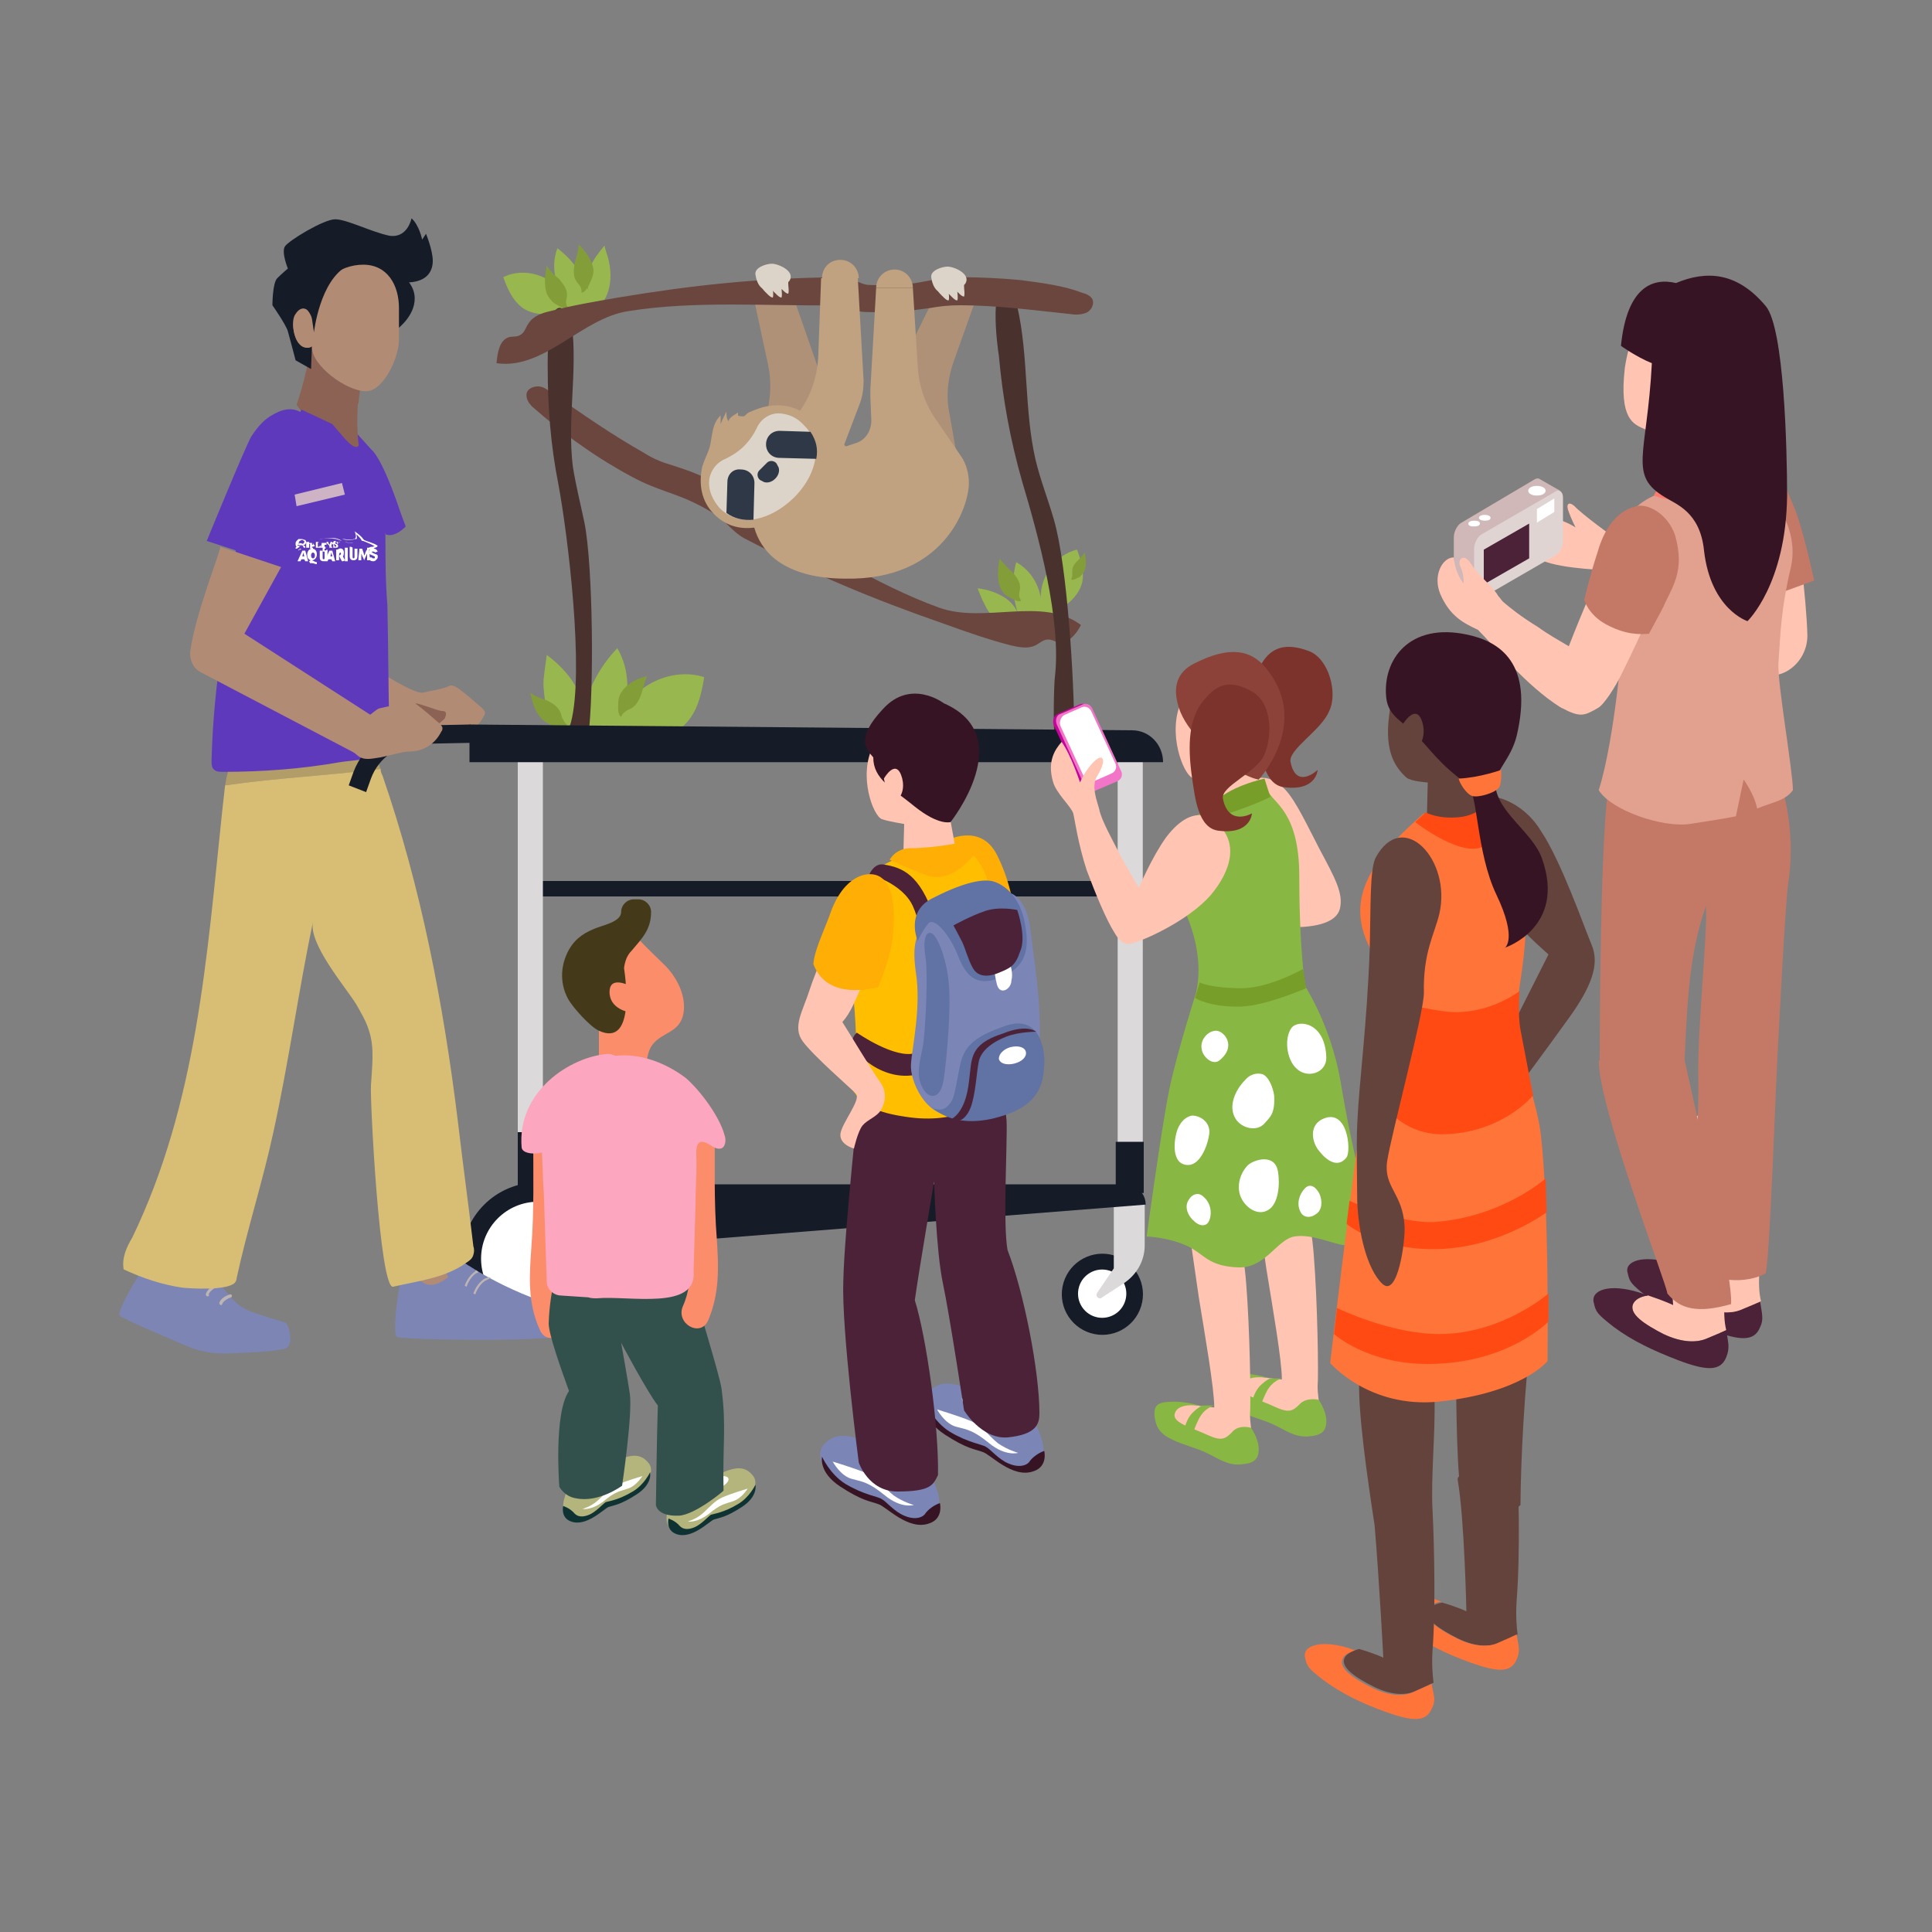 <?xml version="1.0" encoding="utf-8"?>
<!-- Generator: Adobe Illustrator 27.0.1, SVG Export Plug-In . SVG Version: 6.00 Build 0)  -->
<svg version="1.1" id="Layer_1" xmlns="http://www.w3.org/2000/svg" xmlns:xlink="http://www.w3.org/1999/xlink" x="0px" y="0px"
	 viewBox="0 0 200 200" style="enable-background:new 0 0 200 200;" xml:space="preserve">
<rect x="0" y="0" width="200" height="200" fill="#808080" stroke="none"/>
<style type="text/css">
	.st0{fill:#003A6B;}
	.st1{fill:#002F57;}
	.st2{fill:#BAEAFF;}
	.st3{fill:#9CE1FF;}
	.st4{fill:#69D1FF;}
	.st5{fill:#4AC7FF;}
	.st6{fill:none;}
	.st7{fill:#007EB1;}
	.st8{fill:#3C84C5;}
	.st9{fill:#004D75;}
	.st10{fill:#FF791D;}
	.st11{fill:#E55D00;}
	.st12{fill:#D96000;}
	.st13{fill:#C64F00;}
	.st14{fill:#EA8037;}
	.st15{fill:#C6654E;}
	.st16{fill:#FE733E;}
	.st17{fill:#FFFFFF;}
	.st18{fill:#542322;}
	.st19{fill:#FFC4B2;}
	.st20{fill:#6D362F;}
	.st21{fill:#EF5D30;}
	.st22{fill:#FFBE28;}
	.st23{fill:#FEAD2A;}
	.st24{fill:#C9B8B8;}
	.st25{fill:#DDD4D3;}
	.st26{fill:#004B8A;}
	.st27{fill:#98B74E;}
	.st28{fill:#331B28;}
	.st29{fill:#839E38;}
	.st30{fill:#F9B1A0;}
	.st31{fill:#7B5967;}
	.st32{fill:#442739;}
	.st33{fill:#62C7F2;}
	.st34{fill:#1BAAE8;}
	.st35{fill:#9FCADC;}
	.st36{fill:#B71C27;}
	.st37{fill:#D83945;}
	.st38{fill:#C1272D;}
	.st39{opacity:0.15;}
	.st40{fill-rule:evenodd;clip-rule:evenodd;fill:#FFFFFF;}
	.st41{fill:#5CC8F6;}
	.st42{fill:#1C81A5;}
	.st43{fill:#BAE8F7;}
	.st44{fill:#9AD3EF;}
	.st45{fill:none;stroke:#9AD3EF;stroke-miterlimit:10;}
	.st46{fill:none;stroke:#FFFFFF;stroke-miterlimit:10;}
	.st47{fill:#E69095;}
	.st48{fill:#002A32;}
	.st49{fill:#4F5D6E;}
	.st50{fill:#404B59;}
	.st51{fill:#00A1B2;}
	.st52{fill:#008694;}
	.st53{fill:none;stroke:#677E94;stroke-width:0.764;stroke-miterlimit:10;}
	.st54{fill:#677E94;}
	.st55{fill:#86A4C2;}
	.st56{fill:#BDDEFF;}
	.st57{fill:#B9EAF0;}
	.st58{fill:#FFFFFE;}
	.st59{fill:#FFA0A6;}
	.st60{fill:#693A1B;}
	.st61{fill:#5A3A0C;}
	.st62{fill:#A49888;}
	.st63{fill:#150E0A;}
	.st64{fill:#2E2016;}
	.st65{fill:#734A0F;}
	.st66{fill:#BDAF9D;}
	.st67{fill:none;stroke:#704E37;stroke-width:0;stroke-linecap:round;stroke-linejoin:round;}
	.st68{fill:#CEC0AC;}
	.st69{fill:#704E37;}
	.st70{fill:#8E5C13;}
	.st71{fill:#9D6515;}
	.st72{fill:#DDCEB8;}
	.st73{fill:none;stroke:#5D412E;stroke-width:0;stroke-linecap:round;stroke-linejoin:round;}
	.st74{fill:#BBAF9D;}
	.st75{fill:#5D412E;}
	.st76{fill:#7B5011;}
	.st77{fill:#B57518;}
	.st78{fill:#FFEDD4;}
	.st79{fill:#F2A088;}
	.st80{fill:#E4C9F7;}
	.st81{fill:#701087;}
	.st82{fill:#6F0E87;}
	.st83{fill:#FCBBA4;}
	.st84{fill:#FCEC90;}
	.st85{fill:#D0AED1;}
	.st86{fill:#EDB435;}
	.st87{fill:#BAA8A8;}
	.st88{fill:#D6C9C8;}
	.st89{fill:#D1181F;}
	.st90{fill:#D3D3D4;}
	.st91{fill:#EFEFEF;}
	.st92{fill:#6671A3;}
	.st93{fill:#7D85B4;}
	.st94{fill:#513247;}
	.st95{fill:#E28576;}
	.st96{fill:#EF9A89;}
	.st97{fill:#ADBD29;}
	.st98{fill:#371424;}
	.st99{fill:#B29C67;}
	.st100{fill:#D8BE75;}
	.st101{fill:#FF9A88;}
	.st102{fill:#462B99;}
	.st103{fill:#E1D1DA;}
	.st104{fill:#5F39BC;}
	.st105{fill:#FB8576;}
	.st106{fill:#F4EBF1;}
	.st107{fill:#352A29;}
	.st108{fill:#CDB3C3;}
	.st109{fill:url(#SVGID_1_);}
	.st110{opacity:0.35;fill:url(#SVGID_00000058563881839344086520000015356924179110152595_);}
	.st111{fill:#32ACDF;}
	.st112{fill:#006596;}
	.st113{opacity:0.35;fill:url(#SVGID_00000041257167339979783050000017217435736990072246_);}
	.st114{fill:#2D9ECC;}
	.st115{opacity:0.21;fill:#4AC7FF;}
	.st116{fill:#004693;}
	.st117{fill:#2C8F71;}
	.st118{fill:#B0FFE7;}
	.st119{fill:#FFA594;}
	.st120{fill:#62D9AD;}
	.st121{fill:#7C4642;}
	.st122{fill:#152844;}
	.st123{fill:#DAD9E8;}
	.st124{fill:#77A3D8;}
	.st125{fill:#6593C1;}
	.st126{fill:#CEA784;}
	.st127{fill:#280C26;}
	.st128{fill:#3D253D;}
	.st129{fill:#D8940E;}
	.st130{fill:#E5556C;}
	.st131{fill:#D63E57;}
	.st132{fill:#D2A08F;}
	.st133{fill:#894D43;}
	.st134{fill:#B27767;}
	.st135{fill:#995C4F;}
	.st136{fill:#93A98E;}
	.st137{fill:#AEA062;}
	.st138{fill:#B4BF9D;}
	.st139{fill:#525F50;}
	.st140{fill:#677F65;}
	.st141{fill:#788D76;}
	.st142{fill:#627860;}
	.st143{fill:#D6C995;}
	.st144{fill:#C5C6B0;}
	.st145{fill:#3D4844;}
	.st146{fill:#72603E;}
	.st147{fill:#B1975B;}
	.st148{fill:#C9AD72;}
	.st149{fill:#F1E889;}
	.st150{fill:#231F20;}
	.st151{fill:#808184;}
	.st152{fill:#706345;}
	.st153{fill:#A6A8AB;}
	.st154{fill:#B7B6B6;}
	.st155{fill:#787878;}
	.st156{fill:#7D8081;}
	.st157{fill:#5E6366;}
	.st158{fill:#424445;}
	.st159{fill:#414349;}
	.st160{fill:#474B52;}
	.st161{fill:#575756;}
	.st162{fill:#EDEDED;}
	.st163{fill:#C6C6C6;}
	.st164{fill:#1D1D1B;}
	.st165{fill:#9DD1D7;}
	.st166{fill:#86ADAD;}
	.st167{fill:#27353E;}
	.st168{fill:#18252B;}
	.st169{fill:#22170C;}
	.st170{fill:#FABE9B;}
	.st171{fill:#CB8B2D;}
	.st172{fill:#E4AA4C;}
	.st173{fill:#CEDCDF;}
	.st174{fill:#0A6E76;}
	.st175{fill:#AA7EB5;}
	.st176{fill:#7C4624;}
	.st177{fill:#9A725F;}
	.st178{fill:#E03F3F;}
	.st179{fill:#B28B75;}
	.st180{fill:#6A463E;}
	.st181{fill:#49312D;}
	.st182{fill:#AF9177;}
	.st183{fill:#C0A180;}
	.st184{fill:#DDD4C9;}
	.st185{fill:#2F3846;}
	.st186{fill:#151C28;}
	.st187{fill:#DBD9D9;}
	.st188{fill:#BFB4B4;}
	.st189{fill:#8C6254;}
	.st190{fill:#7C332B;}
	.st191{fill:#8C4239;}
	.st192{fill:#89B743;}
	.st193{fill:#779E29;}
	.st194{fill:#C4059B;}
	.st195{fill:#F275C8;}
	.st196{fill:#7B85B6;}
	.st197{fill:#4B2237;}
	.st198{fill:#FFAE05;}
	.st199{fill:#FFBE00;}
	.st200{fill:#6172A5;}
	.st201{fill:#C47866;}
	.st202{fill:#E2A08F;}
	.st203{fill:#D0B8B8;}
	.st204{fill:#E0D4D3;}
	.st205{fill:#FD7A6F;}
	.st206{fill:#63433B;}
	.st207{fill:#FF7438;}
	.st208{fill:#FF4B13;}
	.st209{fill:#FB8D6B;}
	.st210{fill:#B4B47D;}
	.st211{fill:#0F3333;}
	.st212{fill:#32514C;}
	.st213{fill:#FDA6C0;}
	.st214{fill:#443A19;}
	.st215{fill:#FCA110;}
	.st216{fill:#D1988B;}
	.st217{fill:#FF7900;}
	.st218{fill:#2FB588;}
	.st219{fill:#3A9E91;}
	.st220{fill:#15A078;}
	.st221{fill:#C10606;}
	.st222{fill:#EF7575;}
	.st223{fill:#F46E0B;}
</style>
<g>
	<g>
		<g>
			<path class="st179" d="M36.1,67.4c3,2.1,6.8,4.5,7.7,4.3c0.8-0.2,1.7-0.3,2.5-0.6c0.2-0.1,0.4-0.2,0.6-0.1c0.2,0,0.4,0.2,0.6,0.3
				c0.8,0.6,1.6,1.3,2.4,2c0.1,0.1,0.2,0.2,0.3,0.4c0,0.2,0,0.3-0.1,0.4c-0.3,0.6-0.7,1.1-1.3,1.5c-0.6,0.4-1.3,0.6-2.1,0.6
				c-0.6,0-1.9,0.4-2.9,0.6c-0.8,0.1-1.7,0.4-2.4-0.2l-8.2-4.2L36.1,67.4z"/>
			<path class="st27" d="M102.6,63.6c-0.4-0.4-0.6-0.9-0.8-1.3c-0.1-0.1-0.6-1.4-0.6-1.4c0.9,0.1,1.9,0.4,2.7,0.9
				c0.7,0.4,1.3,1.1,1.6,2c-0.7-1.8-0.8-3.8-0.3-5.6c1.5,0.8,2.5,2.5,2.6,4.2c-0.4-2.4,1.4-5,3.7-5.5c0.4,1.1,0.8,2.4,0.5,3.5
				c-0.4,1.4-1.7,2.4-3,3.1c-0.8,0.5-2.6,1.8-3.6,1.7C104.3,65.1,103.3,64.4,102.6,63.6z"/>
			<path class="st27" d="M56.4,72.4c-0.1-0.8-0.2-1.6-0.1-2.3c0-0.2,0.3-2.2,0.3-2.3c1.1,0.8,2.2,1.9,2.9,3.1
				c0.6,1.1,0.9,2.4,0.7,3.7c0.4-2.8,1.7-5.4,3.7-7.5c1.3,2.2,1.4,5.1,0.2,7.3c1.3-3.4,5.4-5.4,8.8-4.3c-0.3,1.8-0.7,3.6-2,4.9
				c-1.5,1.6-4,1.8-6.2,1.8c-1.4,0-4.6,0.4-5.9-0.4C57.4,75.7,56.6,74,56.4,72.4z"/>
			<path class="st27" d="M63.2,28.5c0-0.6-0.1-1.1-0.2-1.6c0-0.1-0.5-1.5-0.4-1.5c-0.6,0.7-1.2,1.5-1.6,2.4c-0.3,0.8-0.3,1.7,0,2.5
				c-0.6-1.8-1.7-3.4-3.3-4.6c-0.6,1.6-0.4,3.5,0.7,4.9c-1.2-2.1-4.2-3-6.3-1.9c0.4,1.1,0.9,2.3,1.9,3.1c1.2,0.9,2.8,0.8,4.3,0.6
				c1-0.2,3.1-0.2,3.9-0.9C62.9,30.8,63.2,29.6,63.2,28.5z"/>
			<g>
				<path class="st29" d="M56.6,30.4c-0.3-0.9-0.2-1.9,0-2.9c0.3,0.5,0.8,1,1.3,1.4c0.4,0.5,0.8,1,0.8,1.6c0,0.3-0.1,0.5-0.1,0.8
					c0,0.2,0.1,0.4,0.2,0.6c-0.3,0.2-1.1-0.3-1.4-0.5C57.1,31.2,56.8,30.8,56.6,30.4z"/>
				<path class="st29" d="M61.4,27.7c-0.2-0.9-0.8-1.7-1.5-2.4c0,0.6-0.2,1.2-0.4,1.9c-0.1,0.6-0.2,1.3,0.1,1.8
					c0.1,0.2,0.3,0.4,0.5,0.7c0.1,0.2,0.1,0.4,0.1,0.6c0.4,0,0.8-0.8,0.9-1.1C61.4,28.6,61.5,28.1,61.4,27.7z"/>
				<path class="st29" d="M56,74.3c-0.7-0.7-0.9-1.7-1.1-2.6c0.5,0.4,1.1,0.6,1.7,0.8c0.6,0.3,1.1,0.6,1.4,1.2
					c0.1,0.2,0.1,0.5,0.3,0.8c0.1,0.2,0.2,0.4,0.4,0.5c-0.2,0.4-1.1,0.2-1.4,0.1C56.8,75,56.3,74.7,56,74.3z"/>
				<path class="st29" d="M64.5,71.4c0.6-0.7,1.5-1.2,2.5-1.4c-0.3,0.6-0.4,1.2-0.6,1.8c-0.2,0.6-0.5,1.2-1,1.5
					c-0.2,0.1-0.5,0.2-0.7,0.4c-0.2,0.1-0.3,0.3-0.4,0.5c-0.4-0.2-0.3-1.1-0.3-1.4C64,72.2,64.2,71.8,64.5,71.4z"/>
				<g>
					<path class="st180" d="M60.3,46.2c1.7,1.2,3.5,2.3,5.2,3.2c1.3,0.7,2.4,1.1,3.5,1.5c1.4,0.5,2.9,1,5.3,2.5
						c0.2,0.1,0.5,0.5,0.9,0.8c0.5,0.5,1.1,1.1,1.8,1.5c7.1,3.7,13.3,6.3,20.8,8.9c2.2,0.8,4.5,1.6,6.8,2.2c0.9,0.2,1.8,0.4,2.6,0
						c0.4-0.2,0.8-0.6,1.3-0.6c0.4,0,0.7,0.2,1,0.3c1,0.2,1.9-0.8,2.4-1.8c-4-3-10-0.1-14.7-1.8c-6.6-2.4-12.8-6.5-19-9.7
						c-0.3-0.2-0.7-0.6-1.1-1c-0.4-0.5-0.9-0.9-1.5-1.3c-2.7-1.7-4.4-2.2-5.9-2.7c-1-0.3-1.9-0.6-3-1.3c-3.2-1.8-6.4-4-9.5-6.2
						c-0.5-0.3-0.9-0.7-1.5-0.7c-0.6,0-1.2,0.3-1.2,0.9c0,0.5,0.3,0.9,0.6,1.2C56.7,43.5,58.4,44.9,60.3,46.2z"/>
					<path class="st181" d="M57.8,50.1c1,5.4,2.7,19.4,1.3,24.7c-0.2,0.6-0.4,1.2-0.2,1.9s0.9,1.1,1.4,0.8c0.4-0.2,0.6-0.8,0.6-1.3
						c0.6-4.5,0.5-17.6-0.4-22.1c-0.4-1.9-0.9-3.9-1.2-5.8c-0.6-4.9,0.5-9.8-0.1-14.7c0-0.4-0.1-0.7-0.3-1c-2.4-3.2-2.2,5.1-2.2,5.5
						C56.7,42.1,57,46.1,57.8,50.1z"/>
					<path class="st181" d="M105.8,49.8c1.7,5.7,4.1,14.4,3.4,20.3c-0.1,0.7-0.2,5.6,0,6.2c0.2,0.6,1,1.1,1.5,0.7
						c0.4-0.3,0.5-0.9,0.5-1.4c0-5-0.7-17-2.1-21.8c-0.6-2.1-1.4-4.1-1.9-6.2c-1.2-5.2-0.7-10.7-1.9-15.9c-0.1-0.4-0.2-0.8-0.4-1.1
						c-2.8-3.1-1.6,5.7-1.5,6.2C103.8,41.3,104.6,45.6,105.8,49.8z"/>
					<path class="st182" d="M99.2,48.3c0-0.1,0-0.2,0-0.3l-0.9-5.1c-0.4-1.9-0.2-3.8,0.5-5.7l2.5-7l-4.4,0.2l-3.5,7.1
						c-0.4,0.7-0.6,1.5-0.6,2.4l-0.2,5.4v0l0,0.1c0,0.3-0.2,1.2-1.3,0.7l7.9,7.4l0,0c0.4-1.5,0.5-3,0.3-4.5L99.2,48.3z"/>
					<path class="st182" d="M84.7,46.6l0-0.1h0l0.5-5.4c0.1-0.8,0-1.7-0.3-2.4l-3.1-8.9h-4l1.7,7.9c0.4,1.9,0.3,3.8-0.3,5.7
						l-1.6,4.9c0,0.1-0.1,0.2-0.1,0.3l-0.2,0.7c-0.4,1.5-0.5,3-0.3,4.5l0,0l8.8-6.3C84.8,47.8,84.7,46.9,84.7,46.6z"/>
					<path class="st180" d="M105.7,29c-2.1-0.2-4.2-0.3-6.1-0.3c-1.5,0-2.6,0.2-3.7,0.4c-1.5,0.3-3,0.5-5.9,0.4
						c-0.3,0-0.7-0.1-1.1-0.3c-0.7-0.2-1.5-0.5-2.4-0.5c-8,0.1-14.7,0.8-22.5,2.1c-2.3,0.4-4.7,0.8-7,1.4c-0.9,0.2-1.8,0.5-2.3,1.3
						c-0.3,0.4-0.4,1-0.9,1.2c-0.3,0.2-0.7,0.1-1.1,0.2c-1,0.3-1.2,1.6-1.3,2.7c5,0.7,8.8-4.7,13.7-5.4c6.9-1.1,14.3-0.5,21.3-0.6
						c0.4,0,0.9,0.2,1.4,0.3c0.6,0.2,1.2,0.4,1.9,0.4c3.2,0.1,4.9-0.2,6.5-0.4c1.1-0.2,2-0.3,3.2-0.3c3.7,0,7.5,0.5,11.3,0.9
						c0.6,0.1,1.1,0.1,1.7-0.1c0.5-0.2,0.9-0.8,0.7-1.4c-0.2-0.4-0.7-0.6-1.1-0.7C110.2,29.6,108,29.3,105.7,29z"/>
					<path class="st183" d="M88.9,28.8c0-1-0.8-1.9-1.9-1.9s-1.9,0.8-1.9,1.9H88.9z"/>
					<path class="st184" d="M80.8,29.9C80.9,29.9,81,30,81,30c0.2,0.2,0.4,0.4,0.6,0.4c0.1-0.3,0-0.7,0-1c0-0.1,0-0.1,0-0.2
						c0,0,0.1-0.1,0.1-0.1c0.7-1-1.1-1.8-1.8-1.8c-0.6,0-1.8,0.4-1.7,1.1c0.1,0.7,0.4,1.5,1.1,1.6c0,0,0.1,0,0.1,0c0,0,0.1,0,0.1,0
						c0.1,0,0.1-0.1,0.2-0.2c0.1-0.1,0.1-0.3,0.2-0.5C80.4,28.8,80.6,29.6,80.8,29.9z"/>
					<path class="st184" d="M80.1,30.2c0.1,0.1,0.1,0.1,0.2,0.2c0.2,0.2,0.4,0.4,0.6,0.4c0.1-0.3,0-0.7,0-1c0-0.5-0.1-0.7-0.5-1
						c-0.1-0.1-0.1-0.1-0.2-0.2c-0.2-0.1-0.4,0.1-0.5,0.3C79.4,29.5,79.8,29.9,80.1,30.2z"/>
					<path class="st184" d="M79.2,30.2c0.1,0.1,0.1,0.1,0.2,0.2c0.2,0.2,0.4,0.4,0.6,0.4c0.1-0.3,0-0.7,0-1c0-0.5-0.1-0.7-0.5-1
						c-0.1-0.1-0.1-0.1-0.2-0.2c-0.2-0.1-0.4,0.1-0.5,0.3C78.6,29.5,78.9,29.9,79.2,30.2z"/>
					<path class="st183" d="M94.5,29.8c0-1-0.8-1.9-1.9-1.9c-1,0-1.9,0.8-1.9,1.9H94.5z"/>
					<path class="st183" d="M100.3,50c0-1-0.3-2.1-0.9-2.9l-2.6-3.8c-1.1-1.6-1.7-3.5-1.8-5.4l-0.5-8.1h-3.8l-0.6,10.5
						c0,0.3,0,0.6,0,0.8l0,0l0.1,2.4c0,1.1-0.6,2.1-1.7,2.4l-0.9,0.3c-0.1,0-0.2-0.1-0.2-0.2l1.6-4.2c0.3-0.8,0.4-1.6,0.4-2.4
						l-0.6-10.6h-3.8L84.7,37c-0.1,1.9-0.7,3.8-1.8,5.4L80,46.6c-0.1,0.1-0.1,0.2-0.2,0.3l-0.4,0.6c-0.8,1.3-1.3,2.7-1.5,4.2l0,0
						c-0.4,2.6,0.7,5.3,3.1,6.7c1.5,0.9,3.6,1.5,6.5,1.5C97.7,60.1,100.3,52.5,100.3,50L100.3,50C100.3,50,100.3,50,100.3,50
						L100.3,50z"/>
					<g>
						<path class="st183" d="M84,43.4c2.4,2.5,1.5,6.1-1.3,8.8c-2.8,2.7-6.5,3.4-8.8,1c-1.3-1.3-1.6-3.1-1.2-4.9
							c0.3-1,0.8-1.7,0.9-2.7c0.2-1,0.2-1.8,1-2.6c0,0.3,0,0.6,0,0.9c0.2-0.5,0.4-0.9,0.6-1.3c0,0.3,0,0.7,0.2,1
							c0.2-0.5,0.6-0.6,1-0.9c0,0.1,0,0.2,0,0.3c0,0.1,0.5,0.1,0.6,0.1c0.2-0.1,0.3-0.3,0.5-0.4c0.7-0.3,1.4-0.6,2.3-0.7
							C81.4,41.8,82.9,42.3,84,43.4z"/>
						<path class="st184" d="M80.8,42.8c-1.1-0.1-2.1,0.6-2.5,1.6c-0.3,0.6-0.7,1.2-1.3,1.8c-0.6,0.6-1.3,1-1.9,1.3
							c-1,0.4-1.7,1.4-1.7,2.5c0,0.9,0.4,1.8,1.1,2.6c2.2,2.2,5.4,1.1,7.6-1c2.1-2,3.4-5.3,1.2-7.5C82.6,43.3,81.8,42.9,80.8,42.8z"
							/>
						<path class="st185" d="M75.3,49.9l-0.1,3.2c0.8,0.6,1.8,0.8,2.8,0.7l0.1-3.8c0-0.8-0.6-1.4-1.4-1.4
							C75.9,48.5,75.3,49.1,75.3,49.9z"/>
						<path class="st185" d="M80.7,44.6c-0.8,0-1.4,0.6-1.4,1.4c0,0.8,0.6,1.4,1.4,1.4l3.8,0.1c0.2-1,0-1.9-0.6-2.8L80.7,44.6z"/>
						<g>
							<path class="st185" d="M80.3,49.5l-0.1,0.1c-0.3,0.3-0.9,0.5-1.3,0.2l-0.2-0.1c-0.3-0.2-0.4-0.7-0.1-1l0.8-0.8
								c0.3-0.3,0.8-0.2,1,0.1l0.1,0.2C80.8,48.6,80.6,49.2,80.3,49.5z"/>
						</g>
					</g>
					<path class="st184" d="M99,30.1c0.1,0.1,0.1,0.1,0.2,0.2c0.2,0.2,0.4,0.4,0.6,0.4c0.1-0.3,0-0.7,0-1c0-0.1,0-0.1,0-0.2
						c0,0,0.1-0.1,0.1-0.1c0.7-1-1.1-1.8-1.8-1.8c-0.6,0-1.8,0.4-1.7,1.1c0.1,0.7,0.4,1.5,1.1,1.6c0,0,0.1,0,0.1,0c0,0,0.1,0,0.1,0
						c0.1,0,0.1-0.1,0.2-0.2c0.1-0.1,0.1-0.3,0.2-0.5C98.6,29,98.8,29.9,99,30.1z"/>
					<path class="st184" d="M98.3,30.5c0.1,0.1,0.1,0.1,0.2,0.2c0.2,0.2,0.4,0.4,0.6,0.4c0.1-0.3,0-0.7,0-1c0-0.5-0.1-0.7-0.5-1
						c-0.1-0.1-0.1-0.1-0.2-0.2c-0.2-0.1-0.4,0.1-0.5,0.3C97.6,29.7,97.9,30.2,98.3,30.5z"/>
					<path class="st184" d="M97.4,30.5c0.1,0.1,0.1,0.1,0.2,0.2c0.2,0.2,0.4,0.4,0.6,0.4c0.1-0.3,0-0.7,0-1c0-0.5-0.1-0.7-0.5-1
						c-0.1-0.1-0.1-0.1-0.2-0.2c-0.2-0.1-0.4,0.1-0.5,0.3C96.7,29.7,97.1,30.2,97.4,30.5z"/>
				</g>
				<g>
					<g>
						
							<ellipse transform="matrix(0.29 -0.957 0.957 0.29 -47.209 204.317)" class="st186" cx="114.1" cy="134" rx="4.2" ry="4.2"/>
						
							<ellipse transform="matrix(0.189 -0.982 0.982 0.189 -39.056 220.641)" class="st17" cx="114.1" cy="134" rx="2.5" ry="2.5"/>
						<path class="st187" d="M113.6,133.8l1.7-2.5v-6.9h3.2v4.5c0,1.6-0.8,3-2.1,3.9l-2.3,1.5C113.8,134.6,113.3,134.2,113.6,133.8z
							"/>
					</g>
				</g>
				<path class="st186" d="M118.6,124.7l-65.8,5.2l3.7-7.3h60C117.6,122.6,118.6,123.5,118.6,124.7L118.6,124.7z"/>
				<circle class="st186" cx="55.7" cy="130.3" r="7.9"/>
				<circle class="st17" cx="55.7" cy="130.3" r="5.9"/>
				<g>
					<g>
						<g>
							<g>
								<rect x="54.9" y="91.2" class="st186" width="62.1" height="1.6"/>
								<rect x="53.6" y="76.6" class="st187" width="2.6" height="45.8"/>
								<rect x="115.7" y="76.6" class="st187" width="2.6" height="45.8"/>
								<rect x="53.6" y="117.2" class="st186" width="2.9" height="6.4"/>
								<rect x="115.5" y="118.2" class="st186" width="2.9" height="5.3"/>
								<path class="st186" d="M120.4,78.9H48.6V75l68.6,0.6C119,75.6,120.4,77.1,120.4,78.9L120.4,78.9z"/>
							</g>
							<g>
								<path class="st186" d="M79.6,78.4h-1c-0.5,0-1-0.4-1-1v-1c0-0.5,0.4-1,1-1h1c0.5,0,1,0.4,1,1v1C80.6,78,80.1,78.4,79.6,78.4
									z"/>
								<path class="st186" d="M83.9,78.4h-1c-0.5,0-1-0.4-1-1v-1c0-0.5,0.4-1,1-1h1c0.5,0,1,0.4,1,1v1C84.8,78,84.4,78.4,83.9,78.4
									z"/>
							</g>
						</g>
					</g>
				</g>
			</g>
			<path class="st29" d="M103.5,60.7c-0.3-0.9-0.2-1.9,0-2.9c0.3,0.5,0.8,1,1.3,1.4c0.4,0.5,0.8,1,0.8,1.6c0,0.3-0.1,0.5-0.1,0.8
				c0,0.2,0.1,0.4,0.2,0.6c-0.3,0.2-1.1-0.3-1.4-0.5C104,61.6,103.7,61.2,103.5,60.7z"/>
			<path class="st29" d="M112.3,59c0.2-0.6,0.1-1.2,0-1.8c-0.2,0.3-0.5,0.6-0.8,0.9c-0.3,0.3-0.5,0.6-0.5,1c0,0.2,0,0.3,0,0.5
				c0,0.1-0.1,0.3-0.1,0.4c0.2,0.1,0.7-0.2,0.9-0.3C112,59.5,112.2,59.2,112.3,59z"/>
			<g>
				<g>
					<g>
						<polygon class="st179" points="20,134.3 14.8,134.2 17.5,126.2 22.7,127.9 						"/>
						<path class="st93" d="M29.5,136.9c-1.1-0.3-2.5-0.8-3.5-1.1c-0.7-0.3-1.4-0.7-1.9-1.3c-1.6-1.8-2.8-3.4-2.8-3.4
							s-1.5,0.3-1.7,1.1l0,0.4c0,0-1.3,0.5-2.1,0c-0.8-0.4-0.9-2-1.9-2.2c-0.4,0-3.6,5.3-3.2,5.8c0.1,0.2,4,1.9,6.6,3
							c1.5,0.7,3.2,1,4.8,0.9c3-0.1,5.6-0.3,5.9-0.6C30.4,139,29.9,137,29.5,136.9z"/>
						<path class="st188" d="M21.5,134.2c-0.1,0-0.2-0.1-0.2-0.2c0-0.2,0.5-1,1.4-1.2c0.1,0,0.2,0,0.2,0.1c0,0.1,0,0.2-0.1,0.2
							c-0.8,0.2-1.2,0.8-1.2,0.9C21.7,134.1,21.6,134.2,21.5,134.2z"/>
						<path class="st188" d="M22.9,135.1C22.9,135.1,22.9,135.1,22.9,135.1c-0.1,0-0.2-0.1-0.2-0.2c0,0,0.1-0.6,1.1-0.9
							c0.1,0,0.2,0,0.2,0.1c0,0.1,0,0.2-0.1,0.2c-0.8,0.3-0.9,0.7-0.9,0.7C23,135,23,135.1,22.9,135.1z"/>
					</g>
					<g id="leg_00000004524691128715150490000013027084858145163691_">
						<polygon class="st179" points="42.5,133.5 46,134.8 47.5,132.1 47,124.2 41.3,125.7 						"/>
						<path class="st93" d="M41.8,131.7c-0.4,0.1-1.3,6.4-0.7,6.7c0.6,0.3,16.7,0.6,17.6-0.3c0.5-0.5,0-2.6-0.4-2.7
							c-6.2-1.7-10.7-5-10.7-5s-1.6,0.6-1.4,1.4l0.2,0.4c0,0-1,0.9-2,0.8C43.4,132.9,42.7,131.4,41.8,131.7z"/>
						<path class="st188" d="M50.6,132.2c-0.2,0.1-0.3,0.1-0.5,0.2c-0.7,0.5-1,1.2-1.1,1.5l0.2,0.1c0.1-0.3,0.4-1,1-1.4
							c0.2-0.1,0.4-0.2,0.6-0.3L50.6,132.2z"/>
						<path class="st188" d="M49.3,131.5c0,0-0.1,0-0.1,0.1c-0.7,0.5-1,1.2-1.1,1.5l0.2,0.1c0.1-0.3,0.4-1,1-1.4
							c0.1,0,0.2-0.1,0.2-0.1C49.6,131.7,49.3,131.5,49.3,131.5z"/>
					</g>
					<g>
						<polygon class="st104" points="38.5,46.6 35.7,43.5 35.9,46.4 38.9,49.1 						"/>
						<path class="st189" d="M37.4,38.8c0,0-1,5.3,0.1,9.1c-2,0.9-6.8-6-6.8-6s1.4-3.9,1.6-7.6C32.5,32.8,37.4,38.8,37.4,38.8z"/>
						<path class="st189" d="M32.5,36c0,0,1,4.5,4.6,5.8l0.4-3.4L32.5,36z"/>
					</g>
					<g>
						<path class="st99" d="M37.7,77c-0.9-0.6-2.4-0.7-3.4-0.9c-1.5-0.3-3.1-0.4-4.6-0.2c-1.2,0.1-2.4,0.4-3.5,0.9
							c-2,0.9-2.6,2.6-2.9,4.5c5.6-0.8,10.7-1,16.1-1.7C39,78.6,38.6,77.6,37.7,77z"/>
						<path class="st100" d="M12.8,131.4c1.9,0.9,4,1.6,6.1,1.9c1,0.1,4.6,0.3,5.4-0.5c0.1-0.1,0.2-0.3,0.2-0.5
							c1.1-5.1,2.7-10,3.8-15.1c1.6-7.3,2.6-14.6,4.1-21.8c-0.5,2.3,3.4,6.8,4.5,8.6c0.5,0.9,1,1.7,1.3,2.7c0.6,1.8,0.3,3.8,0.2,5.7
							c-0.1,1.5,0.9,21.1,2.3,20.8c2.6-0.6,5.4-0.9,7.6-2.5c0.3-0.2,0.6-0.4,0.7-0.8c0.1-0.3,0.1-0.6,0-0.9
							c-0.5-4.3-1.1-8.6-1.6-12.9c-1.5-12.2-3.8-24.2-7.8-35.8c-0.1-0.2-0.2-0.4-0.2-0.7c-5.5,0.7-10.5,0.9-16.1,1.7
							c-0.1,0.9-0.2,1.8-0.3,2.7c-1.6,15.1-2.6,30.2-9.3,44.1C13.1,129.1,12.6,130.2,12.8,131.4z"/>
						<path class="st104" d="M38.5,46.6c0,0,0.9,0.6,2.6,5.4c0.4,1.2,0.9,2.5,0.9,2.5c-1.3,1.3-2.1,0.8-2.1,0.8l-2.6-6.3L38.5,46.6z
							"/>
						<path class="st104" d="M28.3,42.9c-1,0.5-1.7,1.4-2.3,2.3C25.2,46.7,21.4,56,21.4,56l10.5,3.4c0,0,1.7-11.5,1.3-13.4
							C32.7,44.3,31.4,41.1,28.3,42.9z"/>
						<path class="st104" d="M39.9,55.4l-1.4-6.7c0,0-1.3-3.2-1.3-2.8c-0.2,1.1-1.6-0.6-1.6-0.6l-1.2-1.4l-3.2-1.5
							c0,0-6.8,14.6-6.8,14.6c-0.1,0.3,0.2,1.1,0.2,1.4c0,0.8-0.3,1.6-0.5,2.4c-0.4,2-0.8,4-1.1,6c-0.6,3.9-1,7.9-1.1,11.9
							c0,0.4,0,0.8,0.3,1c0.2,0.2,0.6,0.2,0.9,0.2c4.1,0,8.1-0.3,12.1-1c1.1-0.2,4.6-0.3,5.1-1.4c0.2-0.4,0-1.6,0-2
							c-0.1-4.3-0.1-8.6-0.2-12.9C39.9,60.2,39.9,57.8,39.9,55.4z"/>
					</g>
					<g>
						<g id="_x30_4_00000183240392531491919740000017048986085416078263_">
							<g>
								<g>
									<g>
										<g>
											<path class="st186" d="M34,28.2c0,0,3.5-1,4.3-0.9c0.9,0.1,2,0.7,2.3,1.1c0.3,0.3,0.6,1,2.1,0.8c1.5-0.2,2.1-1.1,2.1-2.2
												c0-1.1-0.7-2.8-0.7-2.8l-0.4,0.6c0,0-0.3-1.5-1.1-2.2c0,0-0.4,2.1-2.3,1.8c-1.9-0.4-4.4-1.7-5.6-1.7
												c-1.2,0-4.8,2.2-5.2,2.8c-0.4,0.6,0.3,2.3,0.3,2.3s-0.6,0.5-1.1,1c-0.5,0.5-0.5,2.8-0.5,2.8s1.4,2,1.6,2.7
												c0.2,0.7,0.8,3,0.8,3l1.6,0.9l0.3-7.8L34,28.2z"/>
											<path class="st186" d="M41.5,28.4c0,0,1.2,0.8,1.4,2.1c0.3,2-1.7,3.5-1.7,3.5s0.2-2.1-0.2-2c-0.5,0.1-0.3,1.3-0.3,1.3
												l-1.7-4.6l0.3-1.9L41.5,28.4z"/>
										</g>
										<g>
											<g>
												<g id="head_00000160163688155214873380000013093796173547334297_">
													<g id="head_00000044154309779330763000000011222494116839635380_">
														<path id="hair_00000164473671604777938000000012421377466974171011_" class="st186" d="M29.9,30.8c0,3.1,2.6,6,5.7,6
															c3.2,0,5.7-2.9,5.7-6c0-3.1-2.6-5.7-5.7-5.6C32.5,25.1,29.9,27.7,29.9,30.8z"/>
														<g id="face_00000111165581710573726770000015520113820530663826_">
															<path class="st179" d="M32.4,31.9c0.4-2.7,2.7-4.5,5.2-4.5c2.5,0,3.7,2.1,3.7,4.5c0,0,0,3.2,0,3.3
																c0,1.8-1.6,5.3-3.4,5.3c-2.1,0-5.6-2.7-5.6-4.5C32.3,35.8,32.2,32.9,32.4,31.9z"/>
														</g>
													</g>
												</g>
											</g>
											<g>
												<path class="st179" d="M31.9,32.4c-0.2-0.2-0.7-0.4-1.3,0.3c-0.5,0.7-0.2,3.3,1.2,3.3C33.2,35.9,32.5,33.1,31.9,32.4z"
													/>
												<path class="st189" d="M31.1,33c0,0,0.6,0.1,0.7,0.7c0,0.6,0,1.3,0,1.3L31.1,33z"/>
											</g>
										</g>
										<g>
											<path class="st179" d="M31.9,32.2c-0.2-0.3-0.8-0.5-1.3,0.3c-0.6,0.7-0.2,3.5,1.3,3.5C33.3,35.9,32.5,32.9,31.9,32.2z"/>
										</g>
										<path class="st186" d="M36,27.5c-2.9,1.5-3.5,6.9-3.5,6.9L31.7,29C31.7,29,36.9,27.1,36,27.5z"/>
									</g>
								</g>
							</g>
						</g>
					</g>
				</g>
			</g>
			<g>
				<path class="st186" d="M37.9,82l-1.8-0.7l0.5-1.4c1.1-2.9,3.9-4.8,7-4.8l5.1-0.1l0,1.9L43.6,77c-2.3,0-4.4,1.4-5.2,3.6L37.9,82z
					"/>
			</g>
			<path class="st179" d="M22.8,56.6c0.1,0.3-2.6,7-3.1,10.8c-0.1,0.9,0.3,1.8,1.1,2.2l16.4,8.6l1.3-4.1l-13.2-8.5l3.8-6.9
				L22.8,56.6z"/>
			<g>
				<path class="st189" d="M43.5,73.7c0.3,0.3,0.6,0.7,1,1c0.1,0.1,0.3,0.2,0.4,0.3c0.3,0.1,0.6-0.1,0.9-0.4
					c0.1-0.1,0.3-0.2,0.3-0.4c0.1-0.2,0.1-0.4,0-0.5c-0.1-0.1-0.2-0.1-0.4-0.1c-0.6-0.1-2-0.7-2.7-0.8L43.5,73.7z"/>
				<path class="st179" d="M35,73.4c3,2.1,3.5,0,4.4-0.1c0.8-0.2,1.7-0.3,2.5-0.6c0.2-0.1,0.4-0.2,0.6-0.1c0.2,0,0.4,0.2,0.6,0.3
					c0.8,0.6,1.6,1.3,2.4,2c0.1,0.1,0.2,0.2,0.3,0.4c0,0.2,0,0.3-0.1,0.4c-0.3,0.6-0.7,1.1-1.3,1.5c-0.6,0.4-1.3,0.6-2.1,0.6
					c-0.6,0-1.9,0.4-2.9,0.6c-0.8,0.1-1.7,0.4-2.4-0.2l-6.7-5.7L35,73.4z"/>
			</g>
		</g>
		<g>
			<path class="st40" d="M31.3,57h0.3l0.3,1.1h-0.3l-0.1-0.2h-0.3l-0.1,0.2h-0.3L31.3,57z M31.5,57.6l-0.1-0.4l-0.1,0.4H31.5z"/>
			<path class="st40" d="M32.8,58.2C32.8,58.2,32.8,58.2,32.8,58.2l0,0.2c0,0,0,0,0,0c-0.2,0-0.3-0.1-0.5-0.1c-0.1,0-0.2,0-0.2,0
				L32,58.1c0,0,0.1-0.1,0.2-0.1c0,0,0,0,0,0v0c-0.1,0-0.4-0.1-0.4-0.6c0-0.3,0.2-0.6,0.5-0.6c0.3,0,0.5,0.2,0.5,0.6
				c0,0.4-0.3,0.6-0.5,0.6C32.5,58.1,32.7,58.2,32.8,58.2z M32.2,57.5c0,0.2,0.1,0.3,0.2,0.3c0.1,0,0.2-0.1,0.2-0.3
				c0-0.2-0.1-0.3-0.2-0.3C32.3,57.2,32.2,57.3,32.2,57.5z"/>
			<path class="st40" d="M33.6,57l0.3,0v0.7c0,0.2-0.1,0.4-0.4,0.4c-0.4,0-0.4-0.3-0.4-0.4V57c0.1,0,0.3,0,0.3,0v0.7
				c0,0.1,0,0.2,0.1,0.2c0.1,0,0.1-0.1,0.1-0.2v0C33.6,57.6,33.6,57,33.6,57z"/>
			<path class="st40" d="M34.1,57h0.3l0.3,1.1h-0.3l-0.1-0.2h-0.3l-0.1,0.2h-0.3L34.1,57z M34.4,57.6l-0.1-0.4l-0.1,0.4H34.4z"/>
			<path class="st40" d="M35.5,57.6c0.1,0.2,0.1,0.2,0.2,0.4c-0.1,0.1-0.2,0.1-0.3,0.1c-0.1-0.2-0.2-0.3-0.3-0.6c0,0.2,0,0.3,0,0.5
				c-0.1,0-0.2,0-0.3,0c0-0.4,0-0.7,0-1.1c0,0,0.2,0,0.3-0.1c0.3-0.1,0.5,0.1,0.5,0.4C35.6,57.5,35.5,57.6,35.5,57.6z M35.2,57.2
				C35.1,57.2,35.1,57.2,35.2,57.2c-0.1,0.1-0.1,0.2-0.1,0.3c0,0,0,0,0,0c0.1,0,0.2-0.1,0.2-0.2C35.3,57.2,35.2,57.2,35.2,57.2z"/>
			<path class="st40" d="M35.7,56.7c0.1,0,0.2,0,0.3,0c0,0.5,0,0.9,0,1.4c-0.1,0-0.2,0-0.3,0C35.7,57.6,35.7,57.2,35.7,56.7z"/>
			<path class="st40" d="M36.7,56.8c0.1,0,0.2,0,0.3,0c0,0.3,0,0.5,0,0.8c0,0.2-0.1,0.4-0.4,0.4c-0.3,0-0.4-0.2-0.4-0.4
				c0-0.3,0-0.6,0-1c0.1,0,0.2,0,0.3,0.1c0,0.3,0,0.6,0,0.9c0,0.1,0,0.2,0.1,0.2c0.1,0,0.1-0.1,0.1-0.2
				C36.7,57.4,36.7,57.1,36.7,56.8z"/>
			<g>
				<path class="st17" d="M36.3,56.2c0,0-0.1,0-0.1,0c-0.2,0-0.3-0.1-0.5-0.1c-0.3-0.1-0.6-0.2-0.9-0.3c-0.6-0.1-1.2-0.1-1.7,0
					c-0.1,0,0,0,0.1,0c0.4-0.1,0.8-0.1,1.3-0.1c0.3,0,0.6,0.1,0.9,0.3c0.3,0.1,0.8,0.3,1.2,0.2C36.5,56.2,36.3,56.2,36.3,56.2z"/>
				<path class="st17" d="M39.1,56.5c-0.4-0.3-1-0.4-1.4-0.6c0,0-0.1-0.1-0.1-0.1l0,0c-0.2-0.3-0.6-0.6-0.9-0.8c0,0,0,0,0,0
					c0.1,0.2,0.2,0.5,0.1,0.7c0,0,0,0,0,0c-0.1,0.1-0.1,0.1-0.2,0.1c-0.1,0.1-0.4,0.1-1,0c0,0-0.2,0-0.2,0c0.4,0.1,1,0.2,1.3,0
					c0,0,0,0,0.1,0c0,0,0,0,0.1,0c0,0,0,0,0,0c0.1-0.1,0-0.4,0-0.5c0,0,0,0,0,0c0.1,0.1,0.5,0.5,0.5,0.6c0,0,0.1,0.1,0.1,0.1
					c0,0,0.1,0,0.1,0l0,0c0.2,0.1,0.8,0.3,1.1,0.5c0,0,0,0,0.1,0c0,0-0.2,0.1-0.2,0.1c-0.1,0-0.3,0-0.4,0.1c0,0,0,0,0,0
					c0.1,0,0.1,0,0.2,0c0,0,0,0,0.1,0c-0.1,0-0.1,0-0.2,0c0,0-0.1,0-0.1,0c0,0-0.1,0-0.1,0c0,0,0-0.2-0.1-0.3c0,0,0,0,0,0
					c0,0,0.1,0.1,0.1,0.3c0,0,0,0-0.1,0c0,0,0-0.2-0.1-0.4c0,0,0,0,0,0c0,0,0.1,0.2,0.1,0.4c0,0,0,0,0,0c0,0,0-0.2-0.1-0.4
					c0,0,0,0,0,0c0,0,0.1,0.2,0.1,0.4c0,0,0,0,0,0.1c0,0,0,0.2-0.1,0.2c0,0.1-0.1,0.2-0.1,0.3c0,0.1-0.1,0.2-0.1,0.2
					c0-0.2-0.2-0.6-0.2-0.7c-0.1,0-0.2,0-0.3,0c0,0.4-0.1,0.8-0.1,1.2c0.1,0,0.2,0,0.3,0c0-0.3,0-0.4,0-0.7c0.1,0.3,0.2,0.4,0.3,0.7
					c0.1-0.3,0.2-0.4,0.3-0.7c0,0.3,0,0.4,0,0.7c0.1,0,0.2,0,0.3,0c0-0.4-0.1-0.8-0.1-1.1c-0.1,0-0.1,0-0.2,0c0,0,0,0,0,0
					c0,0,0,0,0,0c0,0,0.1,0,0.1,0c0.1,0,0.2,0,0.3,0c0.1,0,0.3-0.1,0.4-0.2c0,0,0,0,0,0c0,0,0,0,0,0c0,0-0.1,0-0.1,0
					c0,0,0.1,0,0.1,0C38.8,56.7,39,56.7,39.1,56.5C39.1,56.6,39.1,56.6,39.1,56.5z"/>
			</g>
			<path class="st17" d="M38.2,57.7l0.3,0c0,0.1,0.1,0.1,0.2,0.1c0.1,0,0.1,0,0.1-0.1c0,0,0,0,0-0.1c-0.1,0-0.2-0.1-0.2-0.1
				c-0.1,0-0.2-0.1-0.3-0.1c-0.1-0.1-0.1-0.2-0.1-0.4c0,0,0.1-0.1,0.1-0.1c0.1-0.1,0.2-0.1,0.4-0.1c0.2,0,0.3,0.1,0.4,0.3l-0.3,0.1
				c0-0.1-0.1-0.1-0.2-0.1c-0.1,0-0.1,0-0.1,0.1c0,0,0,0,0,0c0,0,0.1,0,0.2,0.1c0.1,0,0.2,0.1,0.3,0.1c0,0,0.1,0.1,0.1,0.1
				c0,0.1,0,0.1,0,0.2c0,0.1-0.1,0.2-0.2,0.3c-0.1,0.1-0.2,0.1-0.3,0.1C38.4,58.1,38.2,58,38.2,57.7z"/>
			<path class="st17" d="M35.2,56.1C35.2,56.2,35.2,56.2,35.2,56.1c-0.1,0.1-0.1,0-0.1,0S35.1,56.1,35.2,56.1
				C35.2,56.1,35.2,56.1,35.2,56.1z M35.1,56.1C35.1,56.2,35.1,56.2,35.1,56.1C35.2,56.2,35.2,56.2,35.1,56.1
				C35.2,56.1,35.2,56.1,35.1,56.1C35.1,56.1,35.1,56.1,35.1,56.1z M35.2,56.2L35.2,56.2L35.2,56.2C35.1,56.1,35.2,56.1,35.2,56.2
				C35.2,56.1,35.2,56.1,35.2,56.2C35.2,56.1,35.2,56.1,35.2,56.2C35.2,56.1,35.2,56.1,35.2,56.2L35.2,56.2
				C35.2,56.1,35.2,56.2,35.2,56.2C35.2,56.2,35.2,56.2,35.2,56.2L35.2,56.2C35.2,56.2,35.2,56.2,35.2,56.2
				C35.2,56.2,35.2,56.2,35.2,56.2L35.2,56.2L35.2,56.2L35.2,56.2z M35.2,56.1L35.2,56.1C35.2,56.1,35.2,56.1,35.2,56.1
				C35.2,56.1,35.2,56.1,35.2,56.1C35.2,56.1,35.2,56.1,35.2,56.1L35.2,56.1L35.2,56.1z"/>
			<g>
				<g>
					<path class="st17" d="M31.2,56.8C31.2,56.8,31.2,56.8,31.2,56.8c-0.1,0.1-0.1,0.1-0.2,0.1c0,0-0.1,0.1-0.1,0.1c0,0,0,0,0,0
						c0,0,0-0.1,0-0.1c0.1,0,0.1-0.1,0.2-0.1C31.1,56.8,31.2,56.8,31.2,56.8L31.2,56.8L31.2,56.8z"/>
					<path class="st40" d="M31.6,55.9c0,0,0.1,0.1,0.1,0.2c0,0.1-0.1,0.3-0.2,0.3l-0.1,0c0,0,0.1,0.1,0.1,0.1c0,0,0,0,0,0
						c0,0,0,0,0,0c0.1,0,0.1,0.1,0.1,0.1c0,0,0,0.1,0,0.1c0,0-0.1,0-0.1,0c-0.1,0-0.1-0.1-0.1-0.1c0-0.1-0.1-0.1-0.2-0.2
						c-0.1,0-0.2,0.1-0.3,0c0,0,0,0-0.1,0c0,0,0,0.1,0.1,0.1c0,0,0.1,0,0.1,0c0,0,0,0,0,0.1c0,0.1-0.1,0-0.1,0.1
						c-0.1,0-0.1,0.1-0.2,0.1c0,0,0,0-0.1,0c0,0,0,0,0-0.1c0,0,0.1-0.1,0.1-0.1c-0.1-0.1-0.1-0.2-0.1-0.3c0,0,0,0,0,0
						c0-0.1,0-0.2,0.1-0.3c0.1-0.1,0.1-0.1,0.2-0.2c0.1,0,0.2,0,0.3,0C31.4,55.8,31.5,55.9,31.6,55.9L31.6,55.9L31.6,55.9z M31.5,56
						c0,0,0,0.1,0,0.1c0,0.1-0.1,0.2-0.2,0.2c-0.1-0.1-0.3-0.1-0.4,0c0-0.1,0.1-0.2,0.1-0.2c0,0,0,0,0,0s0,0,0,0
						c-0.1,0-0.1,0-0.1,0.1c0,0,0,0,0,0c0-0.2,0.2-0.2,0.3-0.3c0,0,0.1,0,0.2,0C31.4,56,31.4,56,31.5,56L31.5,56L31.5,56z
						 M31.2,56.5c0,0-0.1,0-0.1,0l0,0C31.1,56.4,31.2,56.4,31.2,56.5L31.2,56.5L31.2,56.5z"/>
				</g>
				<g>
					<path class="st17" d="M32,56.1l0,0.1h0l0,0.4H32l0,0.1h-0.3l0-0.1h0l0-0.4h0l0-0.1H32z"/>
					<path class="st17" d="M32.3,56.6l0,0.1h0.1l0,0.1h-0.3l0-0.1h0l0-0.4c0,0-0.1,0-0.1,0l0-0.1c0,0,0.1,0,0.2,0
						c0.2,0,0.3,0.1,0.3,0.2C32.7,56.5,32.5,56.6,32.3,56.6z M32.3,56.4c0.1,0,0.2-0.1,0.1-0.1c0-0.1-0.1-0.1-0.1-0.1L32.3,56.4z"/>
					<path class="st17" d="M32.9,56.2l0,0.4H33c0,0,0.1,0,0.1-0.1l0,0h0.1l0,0.2h-0.5l0-0.1h0l0-0.4h0l0-0.1h0.3L32.9,56.2
						L32.9,56.2L32.9,56.2z"/>
					<path class="st17" d="M33.2,56.7L33.2,56.7l0.1-0.4h0v-0.1h0.5l0,0.2h-0.1l0,0c0,0,0,0,0,0h-0.1l0,0.2h0c0,0,0,0,0,0v0h0.1
						l0,0.2h-0.1v0c0,0,0,0,0,0h0l0,0.2h0.1c0,0,0.1,0,0.1-0.1l0,0h0.1l0,0.2h-0.5V56.7z"/>
					<path class="st17" d="M33.8,56.2L33.8,56.2l0-0.1H34l0,0.1h0l0.1,0.2l0.1-0.2h0l0-0.1h0.2l0,0.1h0l-0.1,0.3l0,0.1h0.1l0,0.1
						h-0.3l0-0.1h0l0-0.1L33.8,56.2z"/>
					<path class="st17" d="M34.4,56.2C34.3,56.1,34.4,56.1,34.4,56.2c0.1-0.1,0.2-0.1,0.2,0c0,0.1,0,0.2-0.1,0.2l-0.1-0.1
						C34.4,56.3,34.4,56.3,34.4,56.2C34.4,56.2,34.4,56.2,34.4,56.2z"/>
					<path class="st17" d="M34.9,56.1L34.9,56.1l0.1,0l0,0.2h-0.1l0-0.1c0,0-0.1-0.1-0.1-0.1c0,0-0.1,0-0.1,0.1c0,0,0,0.1,0.1,0.1
						c0.1,0,0.2,0.1,0.2,0.2c0,0.1,0,0.2-0.2,0.2c-0.1,0-0.1,0-0.2,0v0h-0.1l0-0.3h0.1l0,0.1c0,0,0.1,0.1,0.1,0.1
						c0.1,0,0.1,0,0.1-0.1c0,0,0-0.1-0.1-0.1c-0.1-0.1-0.2-0.1-0.2-0.2c0-0.1,0-0.2,0.2-0.2C34.8,56.1,34.9,56.1,34.9,56.1z"/>
				</g>
			</g>
		</g>
		<path class="st108" d="M35.4,50l0.3,1.2l-5,1.2l-0.2-1.2L35.4,50z"/>
	</g>
	<g>
		<path class="st19" d="M128.6,81.5l1.5,14.2c0,0,7.8,1.3,8.6-1.6c0.4-1.6-0.5-3.2-2.1-6.2c-1.2-2.3-2.4-4.9-3.5-6.1
			C130.6,79.1,128.6,81.5,128.6,81.5L128.6,81.5z"/>
		<path class="st190" d="M135.5,67.4c-2.4-0.9-3.9-0.4-4.9,1.3c-1.2,2-0.9,3.9-0.4,7.3c0.3,2,0.6,5.3,2.8,5.5
			c3.3,0.4,3.4-1.8,3.4-1.8s-2.2,2.1-2.8-0.8c-0.3-1.3,3.2-3.3,4-5.3C138.5,71.8,137.6,68.2,135.5,67.4L135.5,67.4z"/>
		<path class="st19" d="M123.4,80.5c0.5,0.2,2.3,0.5,2.3,0.5l-0.1,3.8c0,0,1.4,1.5,3.5,0.6c2.1-0.9,1.9-1.6,1.9-1.6l-1.3-4.4
			c0.2-3.1,2-6.4,1.3-8c-1.4-3-4.6-3.3-6.3-2.2c-0.6,0.4,0-1.2-2.4,3.4C120.8,75.9,122.5,80.1,123.4,80.5z"/>
		<path class="st191" d="M131,69.1c4.8,5.7-0.7,11.6-0.7,11.6s-1.6-0.2-4.1-2.3c-1.6-1.3-4-3.4-4.4-6.1c-0.2-1.2,0-2.7,1.8-3.6
			C127.3,66.8,129.5,67.3,131,69.1L131,69.1z"/>
		<path class="st19" d="M124.2,79c0,0,1.9-0.7,1.3-2.8c-0.6-2.3-1.9,0-1.9,0L124.2,79z"/>
		<path class="st192" d="M134.5,90.7c0-6.8-2.8-7.6-3.2-8.8c0,0-4.4,1.8-6.8,2.3c-2.4,0.5-2.8,3.5-2.8,7.1c0,2.9,0.4,1.7,1.2,3.6
			c1.5,3.7,1.3,6.5,0.8,8.4c3.2,1.7,8.6,2.3,12,0.7c-0.3-0.9-0.7-2.1-0.8-3.7C134.6,97.1,134.5,93.7,134.5,90.7z"/>
		<path class="st193" d="M123.9,85.2l1.6-1.9c1.6-1.9,5.4-2.7,5.4-2.7l0.6,1.9C128.7,83.9,123.9,85.2,123.9,85.2z"/>
		<path class="st19" d="M129.3,142.4c-1.1-0.1-2.6,0.9-1.8,1.6c1.4,1.2,3.9,1.8,5.3,2.8c1.4,1,3.2,1.6,3.7,0.6
			c0.5-1-0.1-2.1-0.1-3.9c0.1-1.2,0-8.6-0.4-13.6c-0.3-3.9-1.3-7.3-1.3-7.6c-0.1-0.7-5.2-2-5.2-2s1,7,1.6,11.1
			c0.6,3.7,1.6,9.4,1.6,11.4C131.4,142.7,130.6,142.5,129.3,142.4L129.3,142.4z"/>
		<path class="st192" d="M136.5,144.9c0,0,0.8,1.1,0.8,2.2c0,1.1-0.5,1.5-1.9,1.6c-1.4,0.1-2.4-0.7-3.5-1.2c-1-0.5-2.4-0.8-3.6-1.4
			c-1.5-0.7-1.7-1.6-1.8-2.6c0-1,0.4-1.3,2.1-1.3c1.4,0,2.9,0.5,2.9,0.5s-2.6-0.6-2.9,0.8c-0.2,0.9,1.8,1.4,3.3,2.1
			c1.5,0.7,1.9,0.5,2.6-0.2C135.2,144.6,136.5,144.9,136.5,144.9L136.5,144.9z"/>
		<path class="st192" d="M131.5,142.7c0,0-0.4,0.1-1.1,0.8c-0.9,1-0.9,2.5-0.9,2.5h0.9c0,0,0.1-0.7,0.7-1.9c0.6-1.2,1.6-1.4,1.6-1.4
			L131.5,142.7z"/>
		<path class="st19" d="M122.3,145.3c-1.1-0.1-2.6,0.9-1.8,1.6c1.4,1.2,3.9,1.8,5.3,2.8c1.4,1,3.2,1.6,3.7,0.6
			c0.5-1-0.1-2.1-0.1-3.9c0.1-1.2,0-8.6-0.4-13.6c-0.3-3.9-1.3-7.3-1.3-7.6c-0.1-0.7-5.2-2-5.2-2s1,7,1.6,11.1
			c0.6,3.7,1.6,9.4,1.6,11.4C124.4,145.6,123.6,145.4,122.3,145.3L122.3,145.3z"/>
		<path class="st192" d="M129.5,147.8c0,0,0.8,1.1,0.8,2.2c0,1.1-0.5,1.5-1.9,1.6c-1.4,0.1-2.4-0.7-3.5-1.2c-1-0.5-2.4-0.8-3.6-1.4
			c-1.5-0.7-1.7-1.6-1.8-2.6c0-1,0.4-1.3,2.1-1.3c1.4,0,2.9,0.5,2.9,0.5s-2.6-0.6-2.9,0.8c-0.2,0.9,1.8,1.4,3.3,2.1
			c1.5,0.7,1.9,0.5,2.6-0.2C128.2,147.4,129.5,147.8,129.5,147.8L129.5,147.8z"/>
		<path class="st192" d="M124.5,145.5c0,0-0.4,0.1-1.1,0.8c-0.9,1-0.9,2.5-0.9,2.5h0.9c0,0,0.1-0.7,0.7-1.9c0.6-1.2,1.6-1.4,1.6-1.4
			L124.5,145.5z"/>
		<path class="st192" d="M134.6,101.3c0,0,3.1,4.3,4.2,10.8c1.3,7.9,3.2,14.6,3.2,14.6s-1.6,2.3-2.8,2.2c-1.2-0.1-3.4-1.2-5.2-0.9
			c-1.8,0.3-3,3.3-5.8,3.2c-2.8-0.1-3.4-1.1-4.7-1.9c-2-1.2-4.8-1.3-4.8-1.3s1.5-11,2.3-15c0.8-4,3-10.8,3-10.8s0.9,0.8,3.4,1
			C129.9,103.5,134.6,101.3,134.6,101.3L134.6,101.3z"/>
		<path class="st193" d="M134.9,100.3c0,0-3.3,1.9-6.2,2c-3.5,0-4.5-0.6-4.5-0.6l-0.5,1.6c0,0,1.5,1,4.8,0.9
			c2.6-0.1,6.7-1.9,6.7-1.9L134.9,100.3L134.9,100.3z"/>
		<path class="st17" d="M133.7,106.4c-0.8,1.1-0.5,3.3,0.5,4.2c1.1,1.1,3.1,0.5,3.1-1.1C137.2,105.8,134.4,105.5,133.7,106.4
			L133.7,106.4z"/>
		<path class="st17" d="M127.9,115.8c0.6,1,2.2,1.4,3,0.5c0.6-0.7,1.1-1,1-2.9c-0.1-0.7-0.5-1.9-1.2-2.2c-0.7-0.2-1.4,0.1-1.8,0.6
			C127.9,112.8,127.1,114.5,127.9,115.8z"/>
		<path class="st17" d="M136.6,119.2c0.7,0.9,1.9,1.8,2.8,0.6c0.5-0.7,0.1-5.3-2.6-3.9C135.5,116.6,135.8,118.3,136.6,119.2z"/>
		<path class="st17" d="M128.4,123.8c0.4,1.1,1.7,2.1,2.8,1.5c1.2-0.6,1.3-2.8,1.1-4c-0.3-1.9-2.4-1.3-3.1-0.7
			C128.4,121.4,128,122.7,128.4,123.8z"/>
		<path class="st17" d="M124.4,108.6c0.1,0.8,1.1,1.7,1.8,1.2c1.9-1.5,0.5-3.1-0.3-3.1C125,106.7,124.2,107.7,124.4,108.6z"/>
		<path class="st17" d="M123,120.6c1.3,0,2.1-2.2,2.2-3.4c0-1.3-1.3-1.8-1.9-1.7c-0.7,0.2-1.1,0.7-1.4,1.4
			C121.5,118,121.2,120.6,123,120.6z"/>
		<path class="st17" d="M136.6,123.6c-0.3-0.6-0.9-1.2-1.5-0.6c-0.6,0.6-0.9,1.6-0.5,2.4c0.3,0.7,1.1,0.7,1.6,0.3
			C136.9,125.3,136.9,124.3,136.6,123.6z"/>
		<path class="st17" d="M123,124.3c-0.4,0.7,0,1.6,0.6,2.1c0.5,0.5,1.3,0.7,1.6-0.1c0.3-0.8,0.1-1.8-0.6-2.4
			C124,123.3,123.3,123.7,123,124.3L123,124.3z"/>
		<path class="st194" d="M109.1,75.1l2.9,6.3c0.2,0.5,0.7,0.7,1.2,0.4l2.1-0.9c0.5-0.2,0.7-0.7,0.4-1.2l-2.9-6.3
			c-0.2-0.5-0.7-0.7-1.2-0.4l-2.1,0.9C109.1,74.1,108.9,74.6,109.1,75.1z"/>
		<path class="st195" d="M109.4,75l2.9,6.4c0.2,0.5,0.7,0.7,1.2,0.4l2.1-0.9c0.5-0.2,0.7-0.7,0.4-1.2l-2.9-6.3
			c-0.2-0.5-0.7-0.7-1.2-0.4l-2.1,0.9C109.4,74,109.2,74.5,109.4,75z"/>
		<path class="st17" d="M109.8,75.2l2.4,5.2c0.2,0.5,0.7,0.7,1.2,0.4l1.6-0.7c0.5-0.2,0.7-0.7,0.4-1.2l-2.4-5.2
			c-0.2-0.5-0.7-0.7-1.2-0.4l-1.6,0.7C109.8,74.2,109.6,74.8,109.8,75.2z"/>
		<path class="st19" d="M109.9,76.8c-0.7,0.8-1.5,2-0.9,4.1c0.3,1.2,1.9,2.6,2.1,3.3c0.1,0.3,0.5,3.2,1.4,5.9c0.9,2.4,2,5.1,2.9,6.5
			c0.5,0.9,1.1,1.2,1.6,1.1c1.4-0.3,6-2.4,8.3-5c2.2-2.6,3.1-5.7,0.3-7.8c-1.6-1.2-3.4-0.2-4.9,1.8c-1.5,2.1-2.8,5.2-2.8,5.2
			s-1.4-2.3-2.1-3.7c-0.5-1-1.8-3.3-2-4.4c-0.2-0.8-0.9-2.4-0.2-3.5c1-1.6,0.6-2.4-0.3-1.5c-0.9,0.8-1.5,2.2-1.5,2.2
			S110.9,78.2,109.9,76.8L109.9,76.8z"/>
		<path class="st190" d="M124.6,72.5c-1.5,1.8-1.7,4.5-1.2,8c0.3,2,0.6,5.3,2.8,5.5c3.3,0.4,3.4-1.8,3.4-1.8s-2.4,1.4-3-1.5
			c-0.3-1.3,3.5-2.7,4.3-4.6c0.8-1.9,0.8-5.1-1.1-6.4C127,70,125.7,71.2,124.6,72.5z"/>
	</g>
	<g>
		<g>
			<path class="st196" d="M94.2,151.4c0,0-4.5-2.3-5.4-2.5c-1.7-0.5-2.6-0.3-3.5,0.6c-1.1,1.3,0.2,3.3,2.3,4.4
				c2.1,1.1,3.5,1.4,4.6,2.4c0.9,0.9,2.7,1.7,3.7,1.3c1-0.4,1.6-1.6,1.2-3c-0.5-1.8-1.3-2.7-1.3-2.7L94.2,151.4z"/>
			<path class="st98" d="M97.3,155.6c0,0,0.4,1.6-1.1,2.1c-2.2,0.8-4.5-1.8-5.3-2c-0.8-0.3-1.6-0.3-3.9-1.8
				c-2.3-1.5-1.9-3.1-1.9-3.1s0.8,1.8,2.4,2.8c2,1.2,3.4,1.3,3.8,1.6c0.4,0.2,1.3,1.3,2.3,1.7c0.9,0.4,1.7,0.3,2.1-0.1
				C96.3,155.9,97.3,155.6,97.3,155.6z"/>
			<path class="st17" d="M88.2,153.1c1.2,0.3,1.8,0.4,3.4,1.7c1.7,1.4,3,1,3,1s-1.1-0.3-2.1-1c-1-0.8-1.6-1.8-2.8-2.3
				c-1.2-0.5-3.5-1.2-3.5-1.2S87,152.8,88.2,153.1z"/>
			<path class="st196" d="M105,146c0,0-4.5-2.3-5.4-2.5c-1.7-0.5-2.6-0.3-3.5,0.6c-1.1,1.3,0.2,3.3,2.3,4.4c2.1,1.1,3.5,1.4,4.6,2.4
				c0.9,0.9,2.7,1.7,3.7,1.3c1-0.4,1.6-1.6,1.2-3c-0.5-1.8-1.3-2.7-1.3-2.7L105,146z"/>
			<path class="st17" d="M103.6,145.4l0,2.3c0,0-1.9-1.1-3.3-2c-1.4-0.9-0.5-1.7,0.6-1.2C102,144.7,103.6,145.4,103.6,145.4
				L103.6,145.4z"/>
			<path class="st98" d="M108.1,150.2c0,0,0.4,1.6-1.1,2.1c-2.2,0.8-4.5-1.8-5.3-2c-0.8-0.3-1.6-0.3-3.9-1.8
				c-2.3-1.5-1.9-3.1-1.9-3.1s0.8,1.8,2.4,2.8c2,1.2,3.4,1.3,3.8,1.6c0.4,0.2,1.3,1.3,2.3,1.7c0.9,0.4,1.7,0.3,2.1-0.1
				C107.1,150.5,108.1,150.2,108.1,150.2z"/>
			<path class="st17" d="M99,147.7c1.2,0.3,1.8,0.4,3.4,1.7c1.7,1.4,3,1,3,1s-1.1-0.3-2.1-1c-1-0.8-1.6-1.8-2.8-2.3
				c-1.2-0.5-3.5-1.2-3.5-1.2S97.8,147.4,99,147.7z"/>
			<path class="st19" d="M97.4,94.8c0,0,0.2,10.4,1.5,10.8c1.3,0.4,6.8,0.8,6.9-2c0.1-2.9-1.6-9.9-1.6-9.9L97.4,94.8z"/>
			<path class="st197" d="M103.2,109.1L89,112.8c0,0-1.6,14.7-1.7,19.8c-0.2,5,1.6,18.8,1.6,18.8s1,3,4,3c3.5,0,3.7-0.7,4.2-1.7
				c0.1-5-1.2-14.3-2.4-18.1c0.4-2.9,2-12.3,2-12.3s0.2,7.2,0.9,10.5c0.7,3.3,2.2,13.2,2.2,13.2s1.8,3,4.5,2.8
				c3-0.3,3.3-1.4,3.3-2.5c0-4.3-1.6-12.5-3.3-16.9c-0.5-2.7,0-11.2-0.1-13.4C104,113.7,103.2,109.1,103.2,109.1L103.2,109.1z"/>
			<path class="st198" d="M97.8,87.1c0,0-0.6,9.5,2,10.2c2.5,0.7,5.3-2.3,5.3-2.3s-0.3-3.5-2-6.7C101.3,85.1,97.8,87.1,97.8,87.1
				L97.8,87.1z"/>
			<path class="st19" d="M90.4,77.2c-1.6,3.1,0,7.3,0.9,7.6c0.5,0.2,2.3,0.5,2.3,0.5l-0.1,3.8c0,0,1.4,1.5,3.5,0.6l2.1-0.9L98.4,85
				c0.2-3,1.2-7.4,0.5-9c-1.4-2.9-4.6-3.3-6.2-2.1C92.1,74.3,92.7,72.8,90.4,77.2L90.4,77.2z"/>
			<path class="st199" d="M102.7,96c0.4-5.5-1.9-7.4-1.9-7.4s-5-0.4-6.8,0c-1.7,0.4-3.3,0.8-5.4,4.2c-1.5,2.5-0.2,8.5,0,14.1
				c0.1,2.1-0.3,3.3-0.6,5.4c1,2.2,3,2.9,5.7,3.3c5.6,0.9,8.7-1.6,10-2.9C103.7,107.8,102,106.1,102.7,96z"/>
			<path class="st198" d="M100.8,88.5l-0.7-1.4c0,0-3.2,0.7-5.8,0.7c-1.6,0-2.2,1.2-2.2,1.2s1.4,0.7,3.8,1.6
				C98.5,91.6,100.8,88.5,100.8,88.5L100.8,88.5z"/>
			<path class="st98" d="M97.7,72.8c7.8,3.4,0.7,12.3,0.7,12.3s-1.2,0.4-3.7-1.6c-2.3-1.9-4.3-2.8-4.3-5.1c-0.8-0.9-1.8-2,1-5
				C94.3,70.2,97.7,72.8,97.7,72.8L97.7,72.8z"/>
			<path class="st197" d="M91.5,89.5c-1-0.2-1.5,1-1.5,1s3.4,0.9,4.5,3.3c1.2,2.7,1.1,5.9,1.1,8.3c0.1,3.3,1.3,6.2-0.8,6.9
				c-2.1,0.7-6.1-2.1-6.1-2.1s-0.9,0.7-0.2,1.7c1.1,1.7,5.2,4.5,9,1.3c2.4-1.9,0.7-10.6-0.8-15C95.2,90.5,93.4,89.8,91.5,89.5
				L91.5,89.5z"/>
			<path class="st196" d="M103.7,92.4c1.1-0.3,2.7,0.8,3,4.1c0.4,3.2,1.5,10,0.6,13.7c-0.8,3.7-5.6,5.2-8.6,5.3
				c-2.9,0.1-4.5-3.6-4.4-5.3c0.1-1.7,1.1-6,0.5-9.6c-0.5-3.6,0.3-4.8,2.5-5.8C99.5,93.7,102.1,92.9,103.7,92.4L103.7,92.4z"/>
			<path class="st200" d="M108.1,110.2c-0.1,1.5-0.2,3.8-3.7,5.1c-5.4,2-7.8-0.6-7.8-0.6s0.8,0.5,1.5-0.2c0.7-0.7,0.7-1.3,1.1-3.3
				c0.4-2,0.5-3.5,4.6-4.9C107.8,104.7,108.2,109,108.1,110.2L108.1,110.2z"/>
			<path class="st200" d="M103,91.3c-1.3-0.5-3.8,0.3-6.5,1.7c-2.8,1.4-1.5,4.4-1.5,4.4s0.5-1.1,1.1-1.8c0.6-0.7,2.2,1.1,3.1,3.4
				c0.9,2.3,2.1,3.2,4.6,2.1c2.4-1.1,2.8-2.8,2.3-5.5C105.6,92.9,104.1,91.7,103,91.3L103,91.3z"/>
			<path class="st17" d="M104.6,99.9l-1.6,0.6c0,0-0.1,0.2,0.2,1.4c0.3,1.2,1.5,0.5,1.5-0.4C104.9,100.8,104.6,99.9,104.6,99.9
				L104.6,99.9z"/>
			<path class="st197" d="M107.3,106.8c0,0-1.8,0-3.1,0.5c-1.3,0.5-2.7,1.4-2.9,2.7c-0.2,1-0.3,3.2-0.8,4.6
				c-0.5,1.3-1.2,1.4-1.2,1.4l-0.9-0.1c0,0,0.7-0.3,1.2-1.3c0.7-1.4,0.7-2.8,0.9-4.3c0.2-1.5,0.8-2.5,3.3-3.3
				C106.5,105.9,107.3,106.9,107.3,106.8L107.3,106.8z"/>
			<path class="st197" d="M105.3,94.2c0,0-1.8-0.4-3.3,0.1c-1.5,0.5-3.3,1.5-3.3,1.5s0.6,1.1,0.9,1.7c0.3,0.6,0.6,1.8,1.1,2.7
				c0.5,0.9,1.5,1,2.7,0.5c1.2-0.5,1.7-0.7,2.2-2.2C106.3,97,105.3,94.2,105.3,94.2L105.3,94.2z"/>
			<path class="st17" d="M104.6,108.4c0.8-0.2,1.5,0,1.6,0.5c0.1,0.5-0.4,1-1.2,1.2c-0.8,0.2-1.5,0-1.6-0.5
				C103.4,109.1,103.9,108.6,104.6,108.4z"/>
			<path class="st200" d="M95.8,99c0.3,1.9,0,8-0.3,9.5c-0.3,1.5-0.7,2.8,0,4.1c0.7,1.3,1.9,1.2,2.2-0.9c0.3-2.1,0.8-7.4,0.5-10.1
				c-0.3-2.8-1.3-4.9-1.8-5C95.9,96.4,95.5,97.1,95.8,99z"/>
		</g>
		<path class="st19" d="M91.5,80.6l0.6,2.8c0,0,1.8-0.7,1.3-2.8C92.8,78.3,91.5,80.6,91.5,80.6L91.5,80.6z"/>
		<path class="st19" d="M90.6,98.4l-4.4-1.7c0,0-1.7,3.6-2.4,5.8c-0.7,2.2-1.8,3.8-0.7,5.3c1.1,1.5,4.9,4.8,5.5,5.4
			c0.6,0.6-1.5,3.1-1.6,4.2c-0.1,1.1,1.4,1.5,1.4,1.5s0.4-1.8,0.9-2.4c0.5-0.6,1.5-0.9,1.9-1.6c0.4-0.7,0.7-1.8-0.1-2.9
			c-0.8-1.1-3.5-5.6-3.9-6.2c0.9-1,1.3-2.2,1.9-3.5C89.7,101.2,90.6,98.4,90.6,98.4L90.6,98.4z"/>
		<path class="st198" d="M84.2,99.8c1.1,2.9,4.1,3,6.7,2.4c0.5-1.2,1.1-2.8,1.4-4.4c0.5-3.1,0.4-7.4-2.3-7.3c0,0-2.6-0.2-4.1,4.2
			C85.2,96.6,84.3,98.4,84.2,99.8L84.2,99.8z"/>
	</g>
	<g>
		<g>
			<g>
				<path class="st19" d="M167.4,55.8l-1.5,3.2c0,0-5.8-0.2-6.9-1.4c-1.5-1.5-0.8-4.2,0.9-4.1c1.7,0.1,3.2,1.1,3.2,1.1
					s-0.5-1-0.7-1.6c-0.3-0.7-0.1-1.2,0.6-0.6C163.6,53.1,167.1,55.7,167.4,55.8L167.4,55.8z"/>
				<path class="st19" d="M186,54.6l-3.8-0.6c0,0-2.1,5.8-3.3,11.7c0.4,1.1,1,2.2,1.8,3c2.6,2.8,6.4,0.4,6.4-2.9
					C187,61.7,186,54.6,186,54.6z"/>
				<path class="st201" d="M183.4,61.7c0,0-4.8-9-4.5-11.2c0.2-1.3,1.4-2.6,3.1-2.2c2.2,0.4,2.9,2.2,3.6,3.9c1,2.2,2.2,7.9,2.2,7.9
					L183.4,61.7L183.4,61.7z"/>
				<path class="st197" d="M182.2,134.7c-0.4,0.2-1.4,0.6-2.1,0.9c-1,0.4-2.5,0.4-4.4-0.5c-1.9-1-3.7-2.1-3.1-3.2
					c0.3-0.5,0.9-0.7,1.5-0.8c-0.3-0.1-0.6-0.2-0.9-0.3c-3.2-1-5.1-0.2-4.7,1c0.2,0.9,0.3,1.1,2.1,2.5c1.9,1.4,4,2.4,6.6,3.4
					c2.9,1.1,4.4,1.2,5-0.3C182.6,136.6,182.4,136,182.2,134.7z"/>
				<path class="st19" d="M178.6,120c0.2,4.3,0.3,10.6,0,14c-0.2,1.7-0.1,2.9,0.1,3.7c-0.4,0.2-1.4,0.6-2.1,0.9
					c-1,0.4-2.5,0.4-4.4-0.5s-3.7-2.1-3.1-3.2c0.3-0.5,0.9-0.7,1.5-0.8c1.8,0.6,2.6,1,2.6,1s-0.5-8.2-1-14.4
					c-0.2-1.4-0.4-2.8-0.6-4.3c2.4-0.4,4.8-0.9,6.9-2C178.5,117.7,178.6,120.3,178.6,120L178.6,120z"/>
				<path class="st19" d="M182.5,116.9c-0.2,2.7-0.1,11.3-0.3,14.1c-0.2,1.7-0.1,2.9,0.1,3.7c-0.4,0.2-1.4,0.6-2.1,0.9
					c-1,0.4-2.5,0.4-4.4-0.5c-1.9-1-3.7-2.1-3.1-3.2c0.3-0.5,0.9-0.7,1.5-0.8c1.8,0.6,2.6,1,2.6,1s-0.2-6.1-0.5-10.8
					c-0.1-1.4-0.2-3.7-0.3-6.2c2.2,0.2,4.7-0.1,6.9-0.8C182.6,115.2,182.5,116.1,182.5,116.9L182.5,116.9z"/>
				<path class="st197" d="M178.7,137.7c-0.4,0.2-1.4,0.6-2.1,0.9c-1,0.4-2.5,0.4-4.4-0.5c-1.9-1-3.7-2.1-3.1-3.2
					c0.3-0.5,0.9-0.7,1.5-0.8c-0.3-0.1-0.6-0.2-0.9-0.3c-3.2-1-5.1-0.2-4.7,1.1c0.2,0.9,0.3,1.1,2.1,2.5c1.9,1.4,4,2.4,6.6,3.4
					c2.9,1.1,4.4,1.2,5-0.3C179.1,139.5,178.9,139,178.7,137.7z"/>
				<path class="st201" d="M173.4,105.4c2.8,12.2,6,27,5.8,29.6c-3.5,1-5.3,0.5-6.6-1.1c0-0.8-7.1-19.2-7.1-24.1
					C169.1,109.4,171.1,108.1,173.4,105.4L173.4,105.4z"/>
				<path class="st201" d="M185.1,91.6c-0.3,2.2-0.9,14.1-1,15.9c-0.3,4.8-0.8,21.3-1.3,24.3c-1.9,1.1-5.7,1.1-7.5-1.1
					c0-4.7,0.6-15.1,0.5-19.3c-0.1-4.6,1-15.3,0.8-17.6c-1.5,4.3-1.9,8.3-2.2,15.8c0,0-1,2.8-1,2.8c-1.8,1.3-3.1-2.4-5.2-1.8
					c-1.2,0.3-1.4-0.1-2.6,0.1c0-6,0.1-25.4,1-29.7c0.6-2.8,1-6.3,1-6.3l14-1.7c-0.1,0-0.2,0.5,1.9,5.5
					C185.8,84.4,185.5,88.9,185.1,91.6z"/>
				<path class="st19" d="M172.8,31.6c2-1.4,5.8-1,7.5,2.6c0.9,1.9-0.4,7.2-0.6,10.8c-0.2,2.9,0.8,4.7,0.8,4.7l-2.5,1.1
					c-2.5,1-5.2,0-5.2,0l0.2-5.4c0,0-2.2-0.7-2.8-1c-1.1-0.5-2.6-1-2-6.3C169.1,32,172.1,32.1,172.8,31.6L172.8,31.6z"/>
				<path class="st202" d="M185.6,81.8c0-2-1.6-11-1.5-13.1c0.2-2.7,0.2-5.4,1.3-10c1.2-5.5-4.4-9.8-4.4-9.8s-5.9,1.1-7.8,1.7
					c-1.7,0.6-4,1-5.9,4.7c-1.8,3.6,0.7,10.6,0.7,10.6s-0.8,10.5-2.5,15.9c1.3,2.1,6.6,3.9,9.4,3.5c0.6-0.1,3.4-0.5,4.8-0.8
					c0.3-1.4,0.8-3.8,0.8-3.8s1.1,1.5,1.4,3C183.6,83,184.8,82.9,185.6,81.8L185.6,81.8z"/>
				<path class="st203" d="M151.3,54.1c-0.4,0.2-0.8,0.9-0.8,1.5v4.5c0,0.6,0.4,0.9,0.8,0.6l0.5-0.3c0.4,0.3,0.9,0.7,0.9,0.7
					s0.7-0.9,0.7-1c0,0-0.1-0.3-0.2-0.5l5.7-3.3c0.4-0.2,0.8-0.9,0.8-1.5V52l0.6,0.2l1.2-1.4l-2.1-1.2c-0.1-0.1-0.3-0.1-0.5,0
					L151.3,54.1L151.3,54.1z"/>
				<path class="st204" d="M152.6,56.8v4.5c0,0.6,0.4,0.9,0.8,0.6l7.6-4.4c0.4-0.2,0.8-0.9,0.8-1.5v-4.5c0-0.6-0.4-0.9-0.8-0.6
					l-7.6,4.4C153,55.5,152.6,56.2,152.6,56.8z"/>
				<path class="st17" d="M160.9,51.6l-1.8,1.1v1.4l1.8-1.1V51.6z"/>
				<path class="st197" d="M158.3,54.2l-4.7,2.7v3.6l4.7-2.7V54.2z"/>
				<path class="st17" d="M158.2,50.8c0,0.3,0.4,0.5,0.9,0.5c0.5,0,0.9-0.2,0.9-0.5s-0.4-0.5-0.9-0.5
					C158.6,50.3,158.2,50.5,158.2,50.8z"/>
				<path class="st17" d="M152,54.2c0,0.2,0.2,0.3,0.6,0.3c0.3,0,0.6-0.1,0.6-0.3c0-0.2-0.2-0.3-0.6-0.3C152.3,53.9,152,54,152,54.2
					z"/>
				<path class="st17" d="M154.3,53.6c0-0.2-0.3-0.3-0.6-0.3c-0.3,0-0.6,0.1-0.6,0.3c0,0.2,0.3,0.3,0.6,0.3
					C154.1,53.9,154.3,53.8,154.3,53.6z"/>
				<path class="st19" d="M150.5,57.7c-1.2,0-2.2,1.9-1.4,3.8c1,2.3,2.4,3,3.9,3.7c1.8,1.8,4.9,5.7,8.5,8c0,0,0,0,0,0
					c0.1,0,0.1,0.1,0.2,0.1c0,0,0,0,0,0c1.9,1,2.3,0.8,3.7,0c0.6-0.3,1.8-2.1,2.6-3.8c1.9-3.8,3.5-7.6,3.5-7.6l-6.2-2
					c0,0-1.5,3.4-2.9,7c-1-0.6-2.1-1.2-3.2-2c-1.8-1.1-2.9-2-3.6-2.6c-0.2-0.2-0.3-0.4-0.5-0.6c-0.7-1.2-2-2-2.8-3.3
					c-0.8-1.3-1.5-0.4-1.1,0.3c0.4,0.8,0.3,1.7,0.3,1.7S150.6,59.3,150.5,57.7L150.5,57.7z"/>
				<path class="st201" d="M169.4,52.4c-2.2,0.5-3.4,2.6-4,4.7c-0.8,2.4-1.4,5-1.4,5s0.4,1.5,2.2,2.5c2,1.1,3.5,1.1,4.5,1
					c0,0,1.2-2.2,1.5-2.8c0.8-1.9,2.3-3.6,1.2-7.4C172.6,53.1,170.5,52.1,169.4,52.4L169.4,52.4z"/>
				<path class="st205" d="M171.2,51.3c4.9,1.8,11.2-1.3,11.2-1.3s-0.3-0.5-0.7-1.1c-0.6-1-1.7-0.8-1.7-0.8s-0.9,0.8-6.2,1.3
					C171.9,49.6,171.2,51.3,171.2,51.3L171.2,51.3z"/>
				<path class="st98" d="M167.8,35.8c0.6-6,3.2-7.1,5.7-6.5c3.1-1.3,6.3-1.2,9.3,2.4c1.9,2.3,2.2,14.8,2.2,19.6
					c-0.1,9.2-4.1,13-4.1,13s-3.8-1.2-4.5-7.3c-0.4-4-2.9-4.8-4-5.5c-3.9-2.3-1.9-4.3-1.4-13.9C169.3,36.9,167.8,35.8,167.8,35.8
					L167.8,35.8z"/>
			</g>
			<path class="st206" d="M154.2,82.6c0,0-1.5,1.2-1.7,5.3c-0.2,4.1,7.8,10.9,7.8,10.9l-5.4,10.7l2.3,3c0,0,2.9-3.9,5.2-7.1
				c2.3-3.2,3.2-5.5,2.4-7.5c-0.8-1.9-3.2-8.8-5.3-11.9C157.5,82.7,154.1,82.2,154.2,82.6L154.2,82.6z"/>
			<path class="st206" d="M150.9,169.6c1.8,0.9,3.3,0.9,4.2,0.5c0.7-0.3,1.5-0.7,2-0.9c-0.1-0.8-0.2-1.9-0.1-3.5
				c0.4-4.9,0.2-13,0-13.9c0,0-6.3,0.1-6.1,1.4c0.7,4,0.9,13.6,0.9,13.6s-0.8-0.4-2.5-0.9c-0.6,0.1-1.1,0.3-1.4,0.8
				C147.4,167.6,149.1,168.7,150.9,169.6L150.9,169.6z"/>
			<path class="st207" d="M157,169.2c-0.4,0.2-1.3,0.6-2,0.9c-0.9,0.4-2.4,0.4-4.2-0.5c-1.8-0.9-3.5-2-3-3c0.2-0.5,0.8-0.7,1.4-0.8
				c-0.3-0.1-0.5-0.2-0.8-0.3c-3-0.9-4.8-0.2-4.5,1c0.2,0.9,0.3,1.1,2,2.4c1.8,1.3,3.8,2.3,6.3,3.2c2.8,1,4.2,1.1,4.8-0.3
				C157.4,170.9,157.2,170.4,157,169.2z"/>
			<path class="st207" d="M148.2,174.3c-0.4,0.2-1.3,0.6-2,0.9c-0.9,0.4-2.4,0.4-4.2-0.5c-1.8-0.9-3.5-2-3-3
				c0.2-0.5,0.8-0.7,1.4-0.8c-0.3-0.1-0.5-0.2-0.8-0.3c-3-0.9-4.8-0.2-4.5,1c0.2,0.9,0.3,1.1,2,2.4c1.8,1.3,3.8,2.3,6.3,3.2
				c2.8,1,4.2,1.1,4.8-0.3C148.7,176,148.4,175.5,148.2,174.3z"/>
			<path class="st206" d="M139.2,171.6c-0.5,1,1.2,2.1,3,3c1.8,0.9,3.3,0.9,4.2,0.5c0.7-0.3,1.5-0.7,2-0.9c-0.1-0.8-0.2-1.9-0.1-3.5
				c0.3-3.5,0.2-10.2,0-14.3c-0.2-3.2,0.3-8.2,0.2-11.6c-0.1-2.3,2.3-13.9,2.3-13.9s-0.2,9.8-0.1,11.7c0.1,1.9,0,10.4,0.8,13.7
				c3.3,2,5.9-0.5,5.9-0.5s0-6,0.7-13.9c0.2-2.9,0.1-5.7,0.5-9.2c0.3-2.7,1.4-5,1.2-7c-0.1-0.3-0.1-0.7-0.2-1c-4.2,1.3-9,1-13.3,0.4
				c-1.6-0.2-3.3-0.5-5.1-1c-0.8,6.7-0.4,16-0.5,18.9c-0.1,3.3,0.8,9.7,1.6,14.9c0.5,6,0.9,13.7,0.9,13.7s-0.8-0.4-2.5-0.9
				C140,170.9,139.4,171.2,139.2,171.6L139.2,171.6z"/>
			<path class="st206" d="M147.6,67.5c1.8-1.3,5.4-0.9,6.9,2.4c0.8,1.8-0.3,6.6-0.5,10c-0.2,2.7,0.8,4.3,0.8,4.3s0.8,2.1-1.5,3.1
				c-2.3,1-5.6-2.1-5.6-2.1l0.1-4.2c0,0-1.7-0.1-2.2-0.5c-1.1-1-2.3-2.6-1.8-6.4C144.4,68.5,146.9,67.9,147.6,67.5L147.6,67.5z"/>
			<path class="st207" d="M141.8,98.1c0.4,0.9,1.5,3.5,0.9,10.8c-0.2,2.9-1.8,7.4-2.3,10.5c-1.5,11.4-2.7,21.7-2.7,21.7
				s4,4.7,11.2,4c8.7-0.9,11.3-4.2,11.3-4.2s0.2-15.8-0.7-23.5c-0.5-4.2-3-9.1-2.4-13.8c0.7-4.9,1.1-7,0.6-10.9
				c-0.5-3.9-2.4-7.1-2.4-7.1s-1.6,0.4-3.6,0.4c-1.3,0-4.3-1.8-4.3-1.8s-2.8,2.4-4.1,4.1C141.3,90.9,139.7,94,141.8,98.1L141.8,98.1
				z"/>
			<path class="st208" d="M160.1,125.5c0,0-4.8,3.6-11.1,3.8c-6.3,0.2-9.6-2.6-9.6-2.6l0.3-2.4c0,0,5.1,2.4,8.8,2.2
				c7-0.5,11.5-4.5,11.5-4.5L160.1,125.5z"/>
			<path class="st208" d="M149,138.1c-5.1,0-10.6-2.7-10.6-2.7l-0.3,2.7c0,0,3.4,3.1,9.7,3.1c8.3,0,12.5-4.4,12.5-4.4v-2.9
				C160.3,133.9,155.5,138.1,149,138.1z"/>
			<path class="st208" d="M157.3,102.6c0,0-0.2,2.4,0.1,4c0.7,3.7,1.3,6.8,1.3,6.8s-3,3.7-8.8,4c-5.8,0.4-8-5.1-8-5.1
				s0.6-3.5,1.6-5.2c0.9-1.7-0.1-4.1-0.1-4.1s0.9,0.9,5.5,1.6C153.6,105.5,157.3,102.6,157.3,102.6L157.3,102.6z"/>
			<path class="st208" d="M154,83c0,0,2.1,2.6-0.1,4.4c-2.2,1.8-7.4-2.3-7.4-2.3l1.1-1c0,0,1.2,0.7,3.4,0.5
				C153.2,84.4,154,83,154,83L154,83z"/>
			<path class="st98" d="M151.9,65.7c3.3,0.7,6.9,2.9,5.1,10.5c-0.6,2.4-2.3,3.7-2.2,5c0.1,2.8,3.8,4.9,4.8,7.6
				c2.6,7.2-3.8,9.3-3.8,9.3s1.3-0.9-0.9-5.5c-2.1-4.4-1.9-10.6-3-11.4c-3-2.2-3.8-3.6-5.2-5c-1.4-1.5-3-2-3.2-4
				C143.1,68.3,145.9,64.4,151.9,65.7z"/>
			<path class="st206" d="M145.8,78.1c0,0,2-0.8,1.5-3.1c-0.6-2.5-2.1,0-2.1,0L145.8,78.1z"/>
			<path class="st207" d="M155.4,79.7c0,0-2.2,0.8-4.4,0.9c0.1,0.5,0.8,1.6,1.4,1.8c0.6,0.2,2.3-0.3,2.7-0.8
				C155.5,81.3,155.4,79.7,155.4,79.7L155.4,79.7z"/>
			<path class="st206" d="M149,94.6c1.3-5.6-3.8-11-6.6-5.8c-0.6,1.2-0.5,5-0.6,9.3c-0.3,8.3-1.1,13.7-1.3,18.3c-0.1,2,0,6.8,0,7.9
				c0.1,3.2,1,7.1,2.6,8.6c1.6,1.5,2.4-4.5,2.3-6c-0.2-3.4-2.2-4-1.8-6.7c0.4-2.7,3.8-15.3,3.8-17.4C147.3,98.6,148.5,96.7,149,94.6
				L149,94.6z"/>
		</g>
	</g>
	<g>
		<g>
			<g>
				<g>
					<path class="st209" d="M55,129.2c0.3-3.8,0.2-7.7,0.2-11.5c0-1.9,3-1.9,3,0c0,3.1,0.2,6.3,0,9.4c-0.2,3-1,6.2,0.3,9.1
						c0.8,1.8-1.8,3.3-2.6,1.5C54.6,134.9,54.8,132.1,55,129.2z"/>
				</g>
			</g>
		</g>
	</g>
	<path class="st210" d="M71.4,154.1c0,0,3.3-1.7,4-1.9c1.2-0.4,1.9-0.2,2.5,0.5c0.8,0.9-0.1,2.4-1.7,3.2c-1.5,0.8-2.5,1-3.4,1.8
		c-0.7,0.6-2,1.2-2.8,1c-0.8-0.3-1.2-1.2-0.9-2.2c0.3-1.3,1-2,1-2L71.4,154.1z"/>
	<path class="st17" d="M72.5,153.6l0,1.7c0,0,1.4-0.8,2.4-1.5c1-0.7,0.4-1.2-0.5-0.9C73.7,153.1,72.4,153.6,72.5,153.6L72.5,153.6z"
		/>
	<path class="st211" d="M69.2,157.2c0,0-0.3,1.2,0.8,1.6c1.6,0.6,3.4-1.3,3.9-1.5c0.6-0.2,1.2-0.2,2.9-1.3c1.7-1.1,1.4-2.3,1.4-2.3
		s-0.6,1.3-1.8,2c-1.5,0.9-2.5,1-2.8,1.1c-0.3,0.2-1,1-1.7,1.3c-0.7,0.3-1.2,0.2-1.5-0.1C69.9,157.4,69.2,157.2,69.2,157.2z"/>
	<path class="st17" d="M75.9,155.4c-0.9,0.3-1.3,0.3-2.5,1.3c-1.3,1-2.2,0.8-2.2,0.8s0.8-0.2,1.5-0.8c0.7-0.6,1.2-1.3,2.1-1.7
		c0.9-0.4,2.6-0.9,2.6-0.9S76.8,155.1,75.9,155.4z"/>
	<path class="st210" d="M60.6,152.8c0,0,3.3-1.7,4-1.9c1.2-0.4,1.9-0.2,2.5,0.5c0.8,0.9-0.1,2.4-1.7,3.2c-1.5,0.8-2.5,1-3.4,1.8
		c-0.7,0.6-2,1.2-2.7,1c-0.8-0.3-1.2-1.2-0.9-2.2c0.3-1.3,1-2,1-2L60.6,152.8z"/>
	<path class="st17" d="M61.6,152.3l0,1.7c0,0,1.4-0.8,2.4-1.5c1-0.7,0.4-1.2-0.5-0.9C62.8,151.8,61.6,152.3,61.6,152.3L61.6,152.3z"
		/>
	<path class="st211" d="M58.3,155.9c0,0-0.3,1.2,0.8,1.6c1.6,0.6,3.4-1.3,3.9-1.5c0.6-0.2,1.2-0.2,2.9-1.3c1.7-1.1,1.4-2.3,1.4-2.3
		s-0.6,1.3-1.8,2c-1.5,0.9-2.5,1-2.8,1.1c-0.3,0.2-1,1-1.7,1.3c-0.7,0.3-1.2,0.2-1.5-0.1C59,156.1,58.3,155.9,58.3,155.9z"/>
	<path class="st17" d="M65,154.1c-0.9,0.3-1.3,0.3-2.5,1.3c-1.3,1-2.2,0.8-2.2,0.8s0.8-0.2,1.5-0.8c0.7-0.6,1.2-1.3,2.1-1.7
		c0.9-0.4,2.6-0.9,2.6-0.9S65.9,153.8,65,154.1z"/>
	<path class="st212" d="M58,130.1c0,0,9.1,0.1,11.9-0.7c0.4,1.6,1.8,1.3,2.1,4.6c0,0.4,2.5,8.3,2.7,9.8c0.5,3.9,0.1,5.6,0.2,10.5
		c0.2-0.1-2.9,2.5-4.6,2.6c-2.3,0.1-2.4-1.1-2.4-1.1s0.1-7.6,0.2-10.3c-1.1-1.4-3.8-6.5-3.8-6.5s0.7,3.9,0.9,5.3
		c0.3,2.1-0.8,9.5-0.8,9.5s-2.4,1.8-4.8,1.3c-1.2-0.2-1.7-1.2-1.7-1.2s-0.6-7.6,1-9.9c-0.9-2.5-2.1-5.9-2.1-7
		C56.9,133.4,58,130.1,58,130.1L58,130.1z"/>
	<g>
		<g>
			<g>
				<g>
					<g>
						<path class="st209" d="M74.2,128.2c-0.3-3.8-0.2-7.7-0.2-11.5c0-1.9-3-1.9-3,0c0,3.1-0.2,6.3,0,9.4c0.2,3,1,6.2-0.3,9.1
							c-0.8,1.8,1.8,3.3,2.6,1.5C74.5,133.9,74.4,131.2,74.2,128.2z"/>
					</g>
				</g>
			</g>
		</g>
		<g>
			<g>
				<g>
					<g>
						<path class="st209" d="M66,97.1c-0.7-0.7-2.1-0.3-2.2,0.7c0,0-0.1,0-0.1,0.1c-0.8,0.8-1.2,2.1-1.4,3.3h-0.3v8
							c0,1.5,1.2,2.7,2.7,2.7c2.8,0,1.8-2.3,2.8-3.7c1.1-1.5,3.1-1.2,3.3-3.7c0.1-1.6-0.7-3.2-1.8-4.4C68,99.1,67,98.2,66,97.1z"/>
					</g>
				</g>
			</g>
		</g>
		<g>
			<g>
				<g>
					<g>
						<path class="st213" d="M63.7,109.3c-0.2-0.1-0.5-0.2-0.8-0.2c-3.9,0.3-9.4,3.9-8.9,9.7c0.1,0.7,1.6,0.7,2.1,0.5
							c0.1,1.8,0.1,3.2,0.2,4.3l0.3,9.1c0,0.7,0.6,1.3,1.3,1.4l3,0.2c0.3,0.1,0.6,0.1,0.9,0.1c3.3-0.3,10.4,1.3,10-2.8
							c0,0,0.1-3.5,0.2-6.9c0-1.5,0.1-2.9,0.1-4.4c0-0.9-0.3-2.7,1.2-1.9c0.4,0.2,0.8,0.6,1.3,0.5c0.5-0.1,0.6-0.9,0.4-1.4
							c-0.5-1.9-2.5-4.6-4-5.9C68.9,110,66.2,109,63.7,109.3z"/>
					</g>
				</g>
			</g>
		</g>
		<g>
			<g>
				<g>
					<g>
						<path class="st214" d="M67.4,94.4c0-0.7-0.6-1.3-1.3-1.3l-0.5,0c-0.7,0-1.3,0.6-1.3,1.3c0,1.1-2.1,1.4-2.9,1.8
							c-1.2,0.5-2.1,1.2-2.7,2.5c-0.7,1.5-0.7,3.2,0.1,4.7c0.5,0.9,2.3,2.9,3.2,3.3c3.7,1.7,2.8-5.1,2.6-6.5
							c0.1-0.7,0.3-1.3,0.8-1.8C66.5,97.1,67.4,96.2,67.4,94.4z"/>
					</g>
				</g>
			</g>
		</g>
	</g>
	<path class="st209" d="M65.2,102l0,2.8c0,0-2.1-0.3-2.1-2.1C63.1,100.9,65.2,102.1,65.2,102L65.2,102z"/>
</g>
</svg>
